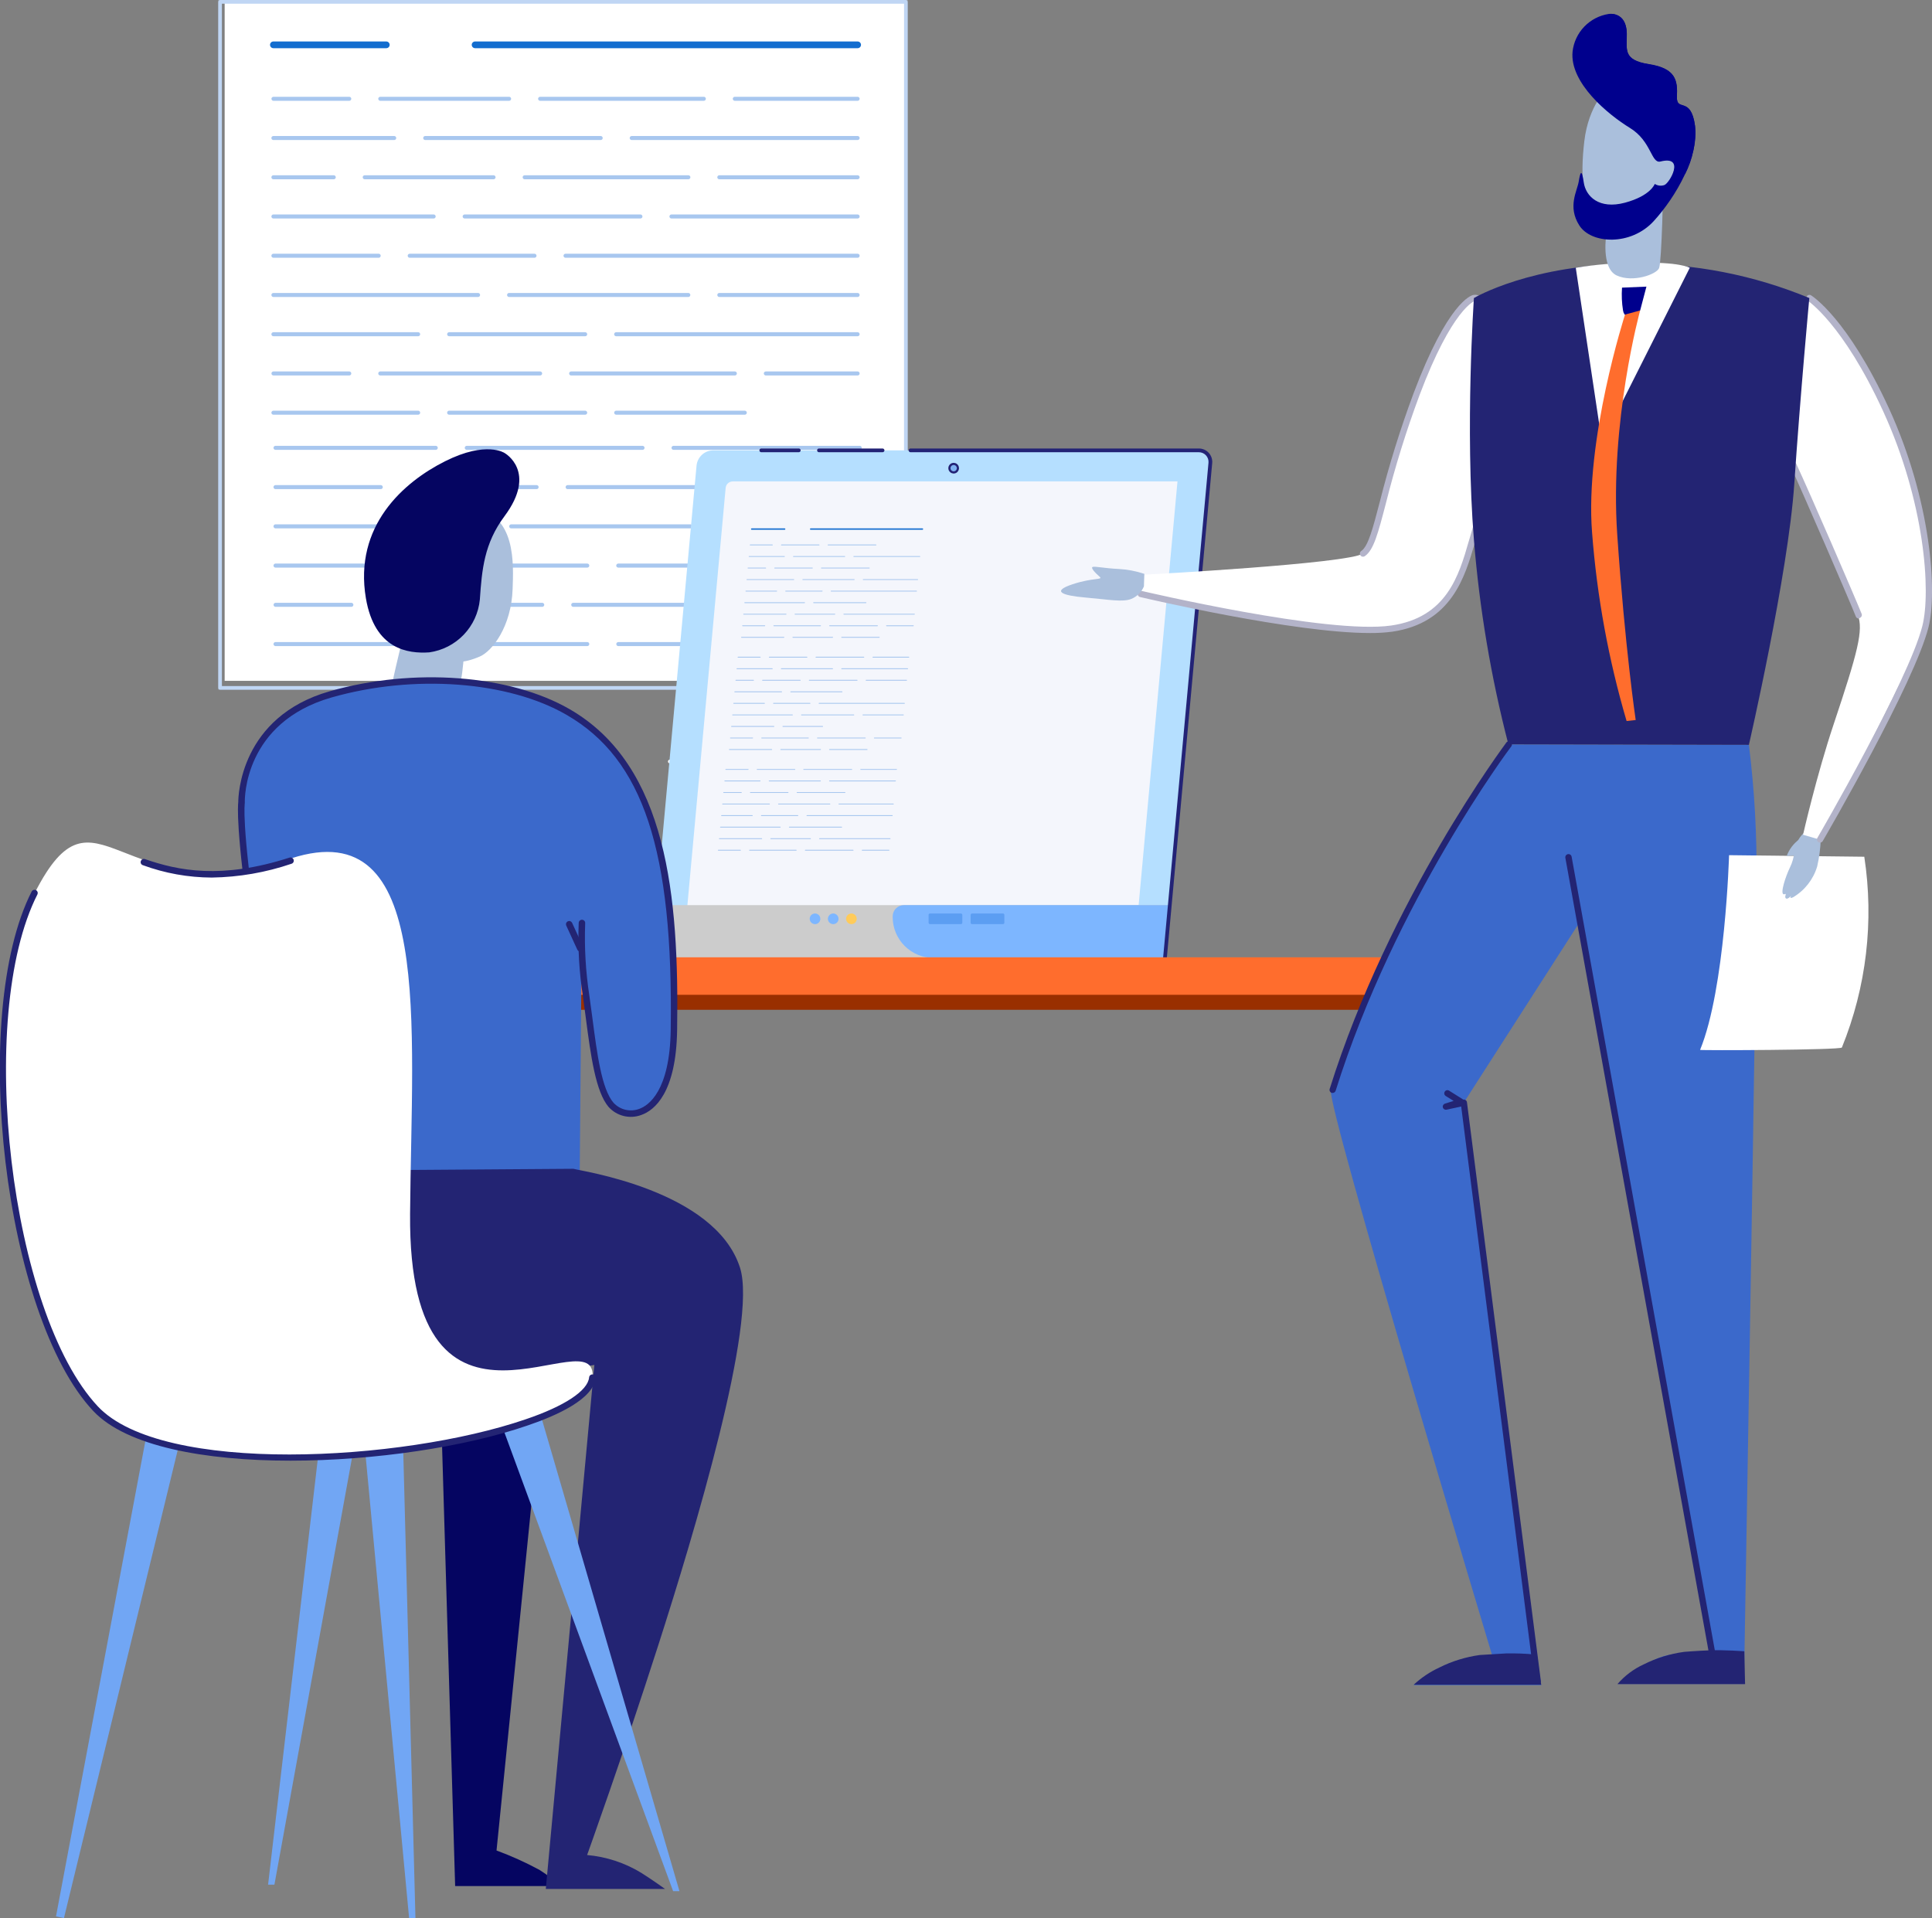 <svg xmlns="http://www.w3.org/2000/svg" width="559" height="555" viewBox="0 0 559 555" fill="none"><rect x="0" y="0" width="559" height="555" fill="#808080" stroke="none"/><rect x="65" width="197" height="197" fill="white"></rect><path d="M329.449 262.438C329.584 262.437 329.714 262.386 329.813 262.295C329.912 262.203 329.974 262.078 329.986 261.944L341.215 139.343C341.222 139.272 341.215 139.201 341.194 139.133C341.173 139.065 341.139 139.002 341.094 138.947C341.049 138.893 340.993 138.848 340.93 138.815C340.868 138.782 340.799 138.761 340.728 138.755C340.657 138.748 340.586 138.755 340.518 138.776C340.45 138.797 340.387 138.83 340.332 138.876C340.277 138.921 340.231 138.977 340.198 139.039C340.165 139.102 340.144 139.171 340.137 139.242L328.895 261.847C328.883 261.99 328.927 262.131 329.019 262.241C329.111 262.351 329.242 262.421 329.385 262.434L329.449 262.438Z" fill="#232376"></path><path d="M101.055 29.17H79.125C78.969 29.17 78.82 29.108 78.71 28.999C78.6 28.89 78.538 28.741 78.538 28.586C78.538 28.431 78.6 28.283 78.71 28.173C78.82 28.064 78.969 28.002 79.125 28.002H101.055C101.21 28.002 101.36 28.064 101.47 28.173C101.58 28.283 101.642 28.431 101.642 28.586C101.642 28.741 101.58 28.89 101.47 28.999C101.36 29.108 101.21 29.17 101.055 29.17Z" fill="#A8C7EF"></path><path d="M96.567 51.877H79.109C78.954 51.877 78.804 51.816 78.694 51.706C78.584 51.597 78.522 51.449 78.522 51.294C78.522 51.139 78.584 50.99 78.694 50.881C78.804 50.772 78.954 50.71 79.109 50.71H96.567C96.723 50.71 96.872 50.772 96.982 50.881C97.092 50.99 97.154 51.139 97.154 51.294C97.154 51.449 97.092 51.597 96.982 51.706C96.872 51.816 96.723 51.877 96.567 51.877Z" fill="#A8C7EF"></path><path d="M101.055 108.644H79.125C78.969 108.644 78.82 108.583 78.71 108.473C78.6 108.364 78.538 108.215 78.538 108.06C78.538 107.905 78.6 107.757 78.71 107.648C78.82 107.538 78.969 107.477 79.125 107.477H101.055C101.21 107.477 101.36 107.538 101.47 107.648C101.58 107.757 101.642 107.905 101.642 108.06C101.642 108.215 101.58 108.364 101.47 108.473C101.36 108.583 101.21 108.644 101.055 108.644Z" fill="#A8C7EF"></path><path d="M101.663 175.59H79.733C79.578 175.59 79.428 175.529 79.318 175.419C79.208 175.31 79.146 175.161 79.146 175.007C79.146 174.852 79.208 174.703 79.318 174.594C79.428 174.484 79.578 174.423 79.733 174.423H101.663C101.819 174.423 101.968 174.484 102.078 174.594C102.189 174.703 102.25 174.852 102.25 175.007C102.25 175.161 102.189 175.31 102.078 175.419C101.968 175.529 101.819 175.59 101.663 175.59Z" fill="#A8C7EF"></path><path d="M262.065 198.506L262.065 199.006H261.565H64.211H63.711V198.506V1.078V0.578H64.211H261.576H262.076L262.076 1.078L262.065 198.506ZM63.671 199.087H262.105C262.116 199.087 262.126 199.083 262.134 199.075C262.142 199.068 262.146 199.057 262.146 199.046V0.541C262.146 0.53 262.142 0.519 262.134 0.512C262.126 0.504 262.116 0.5 262.105 0.5H63.671C63.66 0.5 63.65 0.504 63.642 0.512C63.635 0.519 63.63 0.53 63.63 0.541L63.63 199.047C63.63 199.047 63.63 199.047 63.63 199.048C63.631 199.058 63.635 199.068 63.642 199.075C63.65 199.083 63.66 199.087 63.671 199.087Z" fill="white" stroke="#C0D6F4"></path><path d="M111.761 13.946H79.109C78.85 13.946 78.601 13.843 78.417 13.661C78.234 13.478 78.13 13.231 78.13 12.973C78.13 12.715 78.234 12.467 78.417 12.285C78.601 12.102 78.85 12 79.109 12H111.761C112.021 12 112.27 12.102 112.453 12.285C112.637 12.467 112.74 12.715 112.74 12.973C112.74 13.231 112.637 13.478 112.453 13.661C112.27 13.843 112.021 13.946 111.761 13.946Z" fill="#136DCF"></path><path d="M248.14 13.946H137.47C137.21 13.946 136.961 13.843 136.777 13.661C136.594 13.478 136.491 13.231 136.491 12.973C136.491 12.715 136.594 12.467 136.777 12.285C136.961 12.102 137.21 12 137.47 12H248.14C248.399 12 248.648 12.102 248.832 12.285C249.016 12.467 249.119 12.715 249.119 12.973C249.119 13.231 249.016 13.478 248.832 13.661C248.648 13.843 248.399 13.946 248.14 13.946Z" fill="#136DCF"></path><path d="M248.14 29.17H212.61C212.454 29.17 212.305 29.108 212.194 28.999C212.084 28.89 212.022 28.741 212.022 28.586C212.022 28.431 212.084 28.283 212.194 28.173C212.305 28.064 212.454 28.002 212.61 28.002H248.14C248.296 28.002 248.445 28.064 248.555 28.173C248.665 28.283 248.727 28.431 248.727 28.586C248.727 28.741 248.665 28.89 248.555 28.999C248.445 29.108 248.296 29.17 248.14 29.17Z" fill="#A8C7EF"></path><path d="M203.642 29.17H156.278C156.123 29.17 155.973 29.108 155.863 28.999C155.753 28.89 155.691 28.741 155.691 28.586C155.691 28.431 155.753 28.283 155.863 28.173C155.973 28.064 156.123 28.002 156.278 28.002H203.642C203.798 28.002 203.948 28.064 204.058 28.173C204.168 28.283 204.23 28.431 204.23 28.586C204.23 28.741 204.168 28.89 204.058 28.999C203.948 29.108 203.798 29.17 203.642 29.17Z" fill="#A8C7EF"></path><path d="M147.303 29.17H110.03C109.874 29.17 109.725 29.108 109.615 28.999C109.505 28.89 109.443 28.741 109.443 28.586C109.443 28.431 109.505 28.283 109.615 28.173C109.725 28.064 109.874 28.002 110.03 28.002H147.303C147.459 28.002 147.608 28.064 147.718 28.173C147.828 28.283 147.89 28.431 147.89 28.586C147.89 28.741 147.828 28.89 147.718 28.999C147.608 29.108 147.459 29.17 147.303 29.17Z" fill="#A8C7EF"></path><path d="M248.14 40.522H182.778C182.622 40.522 182.473 40.46 182.362 40.35C182.252 40.241 182.19 40.093 182.19 39.938C182.19 39.783 182.252 39.634 182.362 39.525C182.473 39.416 182.622 39.354 182.778 39.354H248.14C248.296 39.354 248.445 39.416 248.555 39.525C248.665 39.634 248.727 39.783 248.727 39.938C248.727 40.093 248.665 40.241 248.555 40.35C248.445 40.46 248.296 40.522 248.14 40.522Z" fill="#A8C7EF"></path><path d="M173.798 40.522H123.031C122.875 40.522 122.726 40.46 122.616 40.35C122.506 40.241 122.444 40.093 122.444 39.938C122.444 39.783 122.506 39.634 122.616 39.525C122.726 39.416 122.875 39.354 123.031 39.354H173.798C173.954 39.354 174.103 39.416 174.214 39.525C174.324 39.634 174.386 39.783 174.386 39.938C174.386 40.093 174.324 40.241 174.214 40.35C174.103 40.46 173.954 40.522 173.798 40.522Z" fill="#A8C7EF"></path><path d="M114.056 40.522H79.109C78.954 40.522 78.804 40.46 78.694 40.35C78.584 40.241 78.522 40.093 78.522 39.938C78.522 39.783 78.584 39.634 78.694 39.525C78.804 39.416 78.954 39.354 79.109 39.354H114.056C114.212 39.354 114.361 39.416 114.471 39.525C114.581 39.634 114.643 39.783 114.643 39.938C114.643 40.093 114.581 40.241 114.471 40.35C114.361 40.46 114.212 40.522 114.056 40.522Z" fill="#A8C7EF"></path><path d="M248.14 51.877H208.13C207.974 51.877 207.825 51.816 207.714 51.706C207.604 51.597 207.542 51.449 207.542 51.294C207.542 51.139 207.604 50.99 207.714 50.881C207.825 50.772 207.974 50.71 208.13 50.71H248.14C248.295 50.71 248.445 50.772 248.555 50.881C248.665 50.99 248.727 51.139 248.727 51.294C248.727 51.449 248.665 51.597 248.555 51.706C248.445 51.816 248.295 51.877 248.14 51.877Z" fill="#A8C7EF"></path><path d="M199.154 51.877H151.806C151.65 51.877 151.501 51.816 151.391 51.706C151.281 51.597 151.219 51.449 151.219 51.294C151.219 51.139 151.281 50.99 151.391 50.881C151.501 50.772 151.65 50.71 151.806 50.71H199.17C199.326 50.71 199.475 50.772 199.586 50.881C199.696 50.99 199.758 51.139 199.758 51.294C199.758 51.449 199.696 51.597 199.586 51.706C199.475 51.816 199.326 51.877 199.17 51.877H199.154Z" fill="#A8C7EF"></path><path d="M142.799 51.877H105.531C105.375 51.877 105.226 51.816 105.115 51.706C105.005 51.597 104.943 51.449 104.943 51.294C104.943 51.139 105.005 50.99 105.115 50.881C105.226 50.772 105.375 50.71 105.531 50.71H142.799C142.955 50.71 143.105 50.772 143.215 50.881C143.325 50.99 143.387 51.139 143.387 51.294C143.387 51.449 143.325 51.597 143.215 51.706C143.105 51.816 142.955 51.877 142.799 51.877Z" fill="#A8C7EF"></path><path d="M248.14 63.221H194.275C194.119 63.221 193.97 63.16 193.86 63.05C193.749 62.941 193.688 62.792 193.688 62.638C193.688 62.483 193.749 62.334 193.86 62.225C193.97 62.115 194.119 62.054 194.275 62.054H248.14C248.295 62.054 248.445 62.115 248.555 62.225C248.665 62.334 248.727 62.483 248.727 62.638C248.727 62.792 248.665 62.941 248.555 63.05C248.445 63.16 248.295 63.221 248.14 63.221Z" fill="#A8C7EF"></path><path d="M248.748 130.167H194.883C194.728 130.167 194.578 130.106 194.468 129.997C194.358 129.887 194.296 129.739 194.296 129.584C194.296 129.429 194.358 129.28 194.468 129.171C194.578 129.061 194.728 129 194.883 129H248.748C248.904 129 249.053 129.061 249.163 129.171C249.273 129.28 249.335 129.429 249.335 129.584C249.335 129.739 249.273 129.887 249.163 129.997C249.053 130.106 248.904 130.167 248.748 130.167Z" fill="#A8C7EF"></path><path d="M185.299 63.221H134.446C134.29 63.221 134.141 63.16 134.031 63.05C133.921 62.941 133.859 62.792 133.859 62.638C133.859 62.483 133.921 62.334 134.031 62.225C134.141 62.115 134.29 62.054 134.446 62.054H185.299C185.455 62.054 185.605 62.115 185.715 62.225C185.825 62.334 185.887 62.483 185.887 62.638C185.887 62.792 185.825 62.941 185.715 63.05C185.605 63.16 185.455 63.221 185.299 63.221Z" fill="#A8C7EF"></path><path d="M185.908 130.167H135.055C134.899 130.167 134.749 130.106 134.639 129.997C134.529 129.887 134.467 129.739 134.467 129.584C134.467 129.429 134.529 129.28 134.639 129.171C134.749 129.061 134.899 129 135.055 129H185.908C186.064 129 186.213 129.061 186.323 129.171C186.433 129.28 186.495 129.429 186.495 129.584C186.495 129.739 186.433 129.887 186.323 129.997C186.213 130.106 186.064 130.167 185.908 130.167Z" fill="#A8C7EF"></path><path d="M125.471 63.221H79.109C78.954 63.221 78.804 63.16 78.694 63.05C78.584 62.941 78.522 62.792 78.522 62.638C78.522 62.483 78.584 62.334 78.694 62.225C78.804 62.115 78.954 62.054 79.109 62.054H125.471C125.627 62.054 125.776 62.115 125.886 62.225C125.996 62.334 126.058 62.483 126.058 62.638C126.058 62.792 125.996 62.941 125.886 63.05C125.776 63.16 125.627 63.221 125.471 63.221Z" fill="#A8C7EF"></path><path d="M126.079 130.167H79.718C79.562 130.167 79.413 130.106 79.302 129.997C79.192 129.887 79.13 129.739 79.13 129.584C79.13 129.429 79.192 129.28 79.302 129.171C79.413 129.061 79.562 129 79.718 129H126.079C126.235 129 126.385 129.061 126.495 129.171C126.605 129.28 126.667 129.429 126.667 129.584C126.667 129.739 126.605 129.887 126.495 129.997C126.385 130.106 126.235 130.167 126.079 130.167Z" fill="#A8C7EF"></path><path d="M248.14 74.585H163.628C163.473 74.585 163.323 74.523 163.213 74.414C163.103 74.305 163.041 74.156 163.041 74.001C163.041 73.846 163.103 73.698 163.213 73.588C163.323 73.479 163.473 73.418 163.628 73.418H248.14C248.295 73.418 248.445 73.479 248.555 73.588C248.665 73.698 248.727 73.846 248.727 74.001C248.727 74.156 248.665 74.305 248.555 74.414C248.445 74.523 248.295 74.585 248.14 74.585Z" fill="#A8C7EF"></path><path d="M248.748 141.531H164.237C164.081 141.531 163.932 141.47 163.822 141.36C163.711 141.251 163.649 141.102 163.649 140.948C163.649 140.793 163.711 140.644 163.822 140.535C163.932 140.425 164.081 140.364 164.237 140.364H248.748C248.904 140.364 249.053 140.425 249.163 140.535C249.274 140.644 249.335 140.793 249.335 140.948C249.335 141.102 249.274 141.251 249.163 141.36C249.053 141.47 248.904 141.531 248.748 141.531Z" fill="#A8C7EF"></path><path d="M154.649 74.585H118.543C118.388 74.585 118.238 74.523 118.128 74.414C118.018 74.305 117.956 74.156 117.956 74.001C117.956 73.846 118.018 73.698 118.128 73.588C118.238 73.479 118.388 73.418 118.543 73.418H154.649C154.805 73.418 154.954 73.479 155.064 73.588C155.174 73.698 155.236 73.846 155.236 74.001C155.236 74.156 155.174 74.305 155.064 74.414C154.954 74.523 154.805 74.585 154.649 74.585Z" fill="#A8C7EF"></path><path d="M155.257 141.531H119.152C118.996 141.531 118.847 141.47 118.736 141.36C118.626 141.251 118.564 141.102 118.564 140.948C118.564 140.793 118.626 140.644 118.736 140.535C118.847 140.425 118.996 140.364 119.152 140.364H155.257C155.413 140.364 155.563 140.425 155.673 140.535C155.783 140.644 155.845 140.793 155.845 140.948C155.845 141.102 155.783 141.251 155.673 141.36C155.563 141.47 155.413 141.531 155.257 141.531Z" fill="#A8C7EF"></path><path d="M109.564 74.585H79.109C78.954 74.585 78.804 74.523 78.694 74.414C78.584 74.305 78.522 74.156 78.522 74.001C78.522 73.846 78.584 73.698 78.694 73.588C78.804 73.479 78.954 73.418 79.109 73.418H109.564C109.72 73.418 109.869 73.479 109.979 73.588C110.09 73.698 110.152 73.846 110.152 74.001C110.152 74.156 110.09 74.305 109.979 74.414C109.869 74.523 109.72 74.585 109.564 74.585Z" fill="#A8C7EF"></path><path d="M110.173 141.531H79.718C79.562 141.531 79.413 141.47 79.302 141.36C79.192 141.251 79.13 141.102 79.13 140.948C79.13 140.793 79.192 140.644 79.302 140.535C79.413 140.425 79.562 140.364 79.718 140.364H110.173C110.328 140.364 110.478 140.425 110.588 140.535C110.698 140.644 110.76 140.793 110.76 140.948C110.76 141.102 110.698 141.251 110.588 141.36C110.478 141.47 110.328 141.531 110.173 141.531Z" fill="#A8C7EF"></path><path d="M248.14 85.936H208.13C207.974 85.936 207.825 85.875 207.714 85.766C207.604 85.656 207.542 85.508 207.542 85.353C207.542 85.198 207.604 85.049 207.714 84.94C207.825 84.831 207.974 84.769 208.13 84.769H248.14C248.295 84.769 248.445 84.831 248.555 84.94C248.665 85.049 248.727 85.198 248.727 85.353C248.727 85.508 248.665 85.656 248.555 85.766C248.445 85.875 248.295 85.936 248.14 85.936Z" fill="#A8C7EF"></path><path d="M248.748 152.883H208.738C208.582 152.883 208.433 152.821 208.323 152.712C208.213 152.602 208.151 152.454 208.151 152.299C208.151 152.144 208.213 151.996 208.323 151.886C208.433 151.777 208.582 151.715 208.738 151.715H248.748C248.904 151.715 249.053 151.777 249.163 151.886C249.273 151.996 249.335 152.144 249.335 152.299C249.335 152.454 249.273 152.602 249.163 152.712C249.053 152.821 248.904 152.883 248.748 152.883Z" fill="#A8C7EF"></path><path d="M199.154 85.936H147.299C147.143 85.936 146.994 85.875 146.883 85.766C146.773 85.656 146.711 85.508 146.711 85.353C146.711 85.198 146.773 85.049 146.883 84.94C146.994 84.831 147.143 84.769 147.299 84.769H199.154C199.31 84.769 199.46 84.831 199.57 84.94C199.68 85.049 199.742 85.198 199.742 85.353C199.742 85.508 199.68 85.656 199.57 85.766C199.46 85.875 199.31 85.936 199.154 85.936Z" fill="#A8C7EF"></path><path d="M199.763 152.883H147.907C147.751 152.883 147.602 152.821 147.492 152.712C147.382 152.602 147.32 152.454 147.32 152.299C147.32 152.144 147.382 151.996 147.492 151.886C147.602 151.777 147.751 151.715 147.907 151.715H199.763C199.919 151.715 200.068 151.777 200.178 151.886C200.288 151.996 200.35 152.144 200.35 152.299C200.35 152.454 200.288 152.602 200.178 152.712C200.068 152.821 199.919 152.883 199.763 152.883Z" fill="#A8C7EF"></path><path d="M138.323 85.936H79.109C78.954 85.936 78.804 85.875 78.694 85.766C78.584 85.656 78.522 85.508 78.522 85.353C78.522 85.198 78.584 85.049 78.694 84.94C78.804 84.831 78.954 84.769 79.109 84.769H138.323C138.479 84.769 138.628 84.831 138.739 84.94C138.849 85.049 138.911 85.198 138.911 85.353C138.911 85.508 138.849 85.656 138.739 85.766C138.628 85.875 138.479 85.936 138.323 85.936Z" fill="#A8C7EF"></path><path d="M138.932 152.883H79.718C79.562 152.883 79.413 152.821 79.302 152.712C79.192 152.602 79.13 152.454 79.13 152.299C79.13 152.144 79.192 151.996 79.302 151.886C79.413 151.777 79.562 151.715 79.718 151.715H138.932C139.087 151.715 139.237 151.777 139.347 151.886C139.457 151.996 139.519 152.144 139.519 152.299C139.519 152.454 139.457 152.602 139.347 152.712C139.237 152.821 139.087 152.883 138.932 152.883Z" fill="#A8C7EF"></path><path d="M248.14 97.293H178.278C178.123 97.293 177.973 97.231 177.863 97.121C177.753 97.012 177.691 96.864 177.691 96.709C177.691 96.554 177.753 96.405 177.863 96.296C177.973 96.186 178.123 96.125 178.278 96.125H248.14C248.296 96.125 248.445 96.186 248.555 96.296C248.665 96.405 248.727 96.554 248.727 96.709C248.727 96.864 248.665 97.012 248.555 97.121C248.445 97.231 248.296 97.293 248.14 97.293Z" fill="#A8C7EF"></path><path d="M248.748 164.239H178.887C178.731 164.239 178.581 164.177 178.471 164.068C178.361 163.958 178.299 163.81 178.299 163.655C178.299 163.5 178.361 163.352 178.471 163.242C178.581 163.133 178.731 163.071 178.887 163.071H248.748C248.904 163.071 249.053 163.133 249.163 163.242C249.274 163.352 249.336 163.5 249.336 163.655C249.336 163.81 249.274 163.958 249.163 164.068C249.053 164.177 248.904 164.239 248.748 164.239Z" fill="#A8C7EF"></path><path d="M169.31 97.293H129.958C129.803 97.293 129.653 97.231 129.543 97.121C129.433 97.012 129.371 96.864 129.371 96.709C129.371 96.554 129.433 96.405 129.543 96.296C129.653 96.186 129.803 96.125 129.958 96.125H169.31C169.466 96.125 169.616 96.186 169.726 96.296C169.836 96.405 169.898 96.554 169.898 96.709C169.898 96.864 169.836 97.012 169.726 97.121C169.616 97.231 169.466 97.293 169.31 97.293Z" fill="#A8C7EF"></path><path d="M169.919 164.239H130.567C130.411 164.239 130.262 164.177 130.152 164.068C130.041 163.958 129.979 163.81 129.979 163.655C129.979 163.5 130.041 163.352 130.152 163.242C130.262 163.133 130.411 163.071 130.567 163.071H169.919C170.075 163.071 170.224 163.133 170.334 163.242C170.444 163.352 170.506 163.5 170.506 163.655C170.506 163.81 170.444 163.958 170.334 164.068C170.224 164.177 170.075 164.239 169.919 164.239Z" fill="#A8C7EF"></path><path d="M120.983 97.293H79.109C78.954 97.293 78.804 97.231 78.694 97.121C78.584 97.012 78.522 96.864 78.522 96.709C78.522 96.554 78.584 96.405 78.694 96.296C78.804 96.186 78.954 96.125 79.109 96.125H120.983C121.139 96.125 121.288 96.186 121.399 96.296C121.509 96.405 121.571 96.554 121.571 96.709C121.571 96.864 121.509 97.012 121.399 97.121C121.288 97.231 121.139 97.293 120.983 97.293Z" fill="#A8C7EF"></path><path d="M121.592 164.239H79.718C79.562 164.239 79.413 164.177 79.302 164.068C79.192 163.958 79.13 163.81 79.13 163.655C79.13 163.5 79.192 163.352 79.302 163.242C79.413 163.133 79.562 163.071 79.718 163.071H121.592C121.747 163.071 121.897 163.133 122.007 163.242C122.117 163.352 122.179 163.5 122.179 163.655C122.179 163.81 122.117 163.958 122.007 164.068C121.897 164.177 121.747 164.239 121.592 164.239Z" fill="#A8C7EF"></path><path d="M248.139 108.644H221.585C221.429 108.644 221.28 108.583 221.17 108.473C221.059 108.364 220.998 108.215 220.998 108.06C220.998 107.905 221.059 107.757 221.17 107.648C221.28 107.538 221.429 107.477 221.585 107.477H248.139C248.295 107.477 248.445 107.538 248.555 107.648C248.665 107.757 248.727 107.905 248.727 108.06C248.727 108.215 248.665 108.364 248.555 108.473C248.445 108.583 248.295 108.644 248.139 108.644Z" fill="#A8C7EF"></path><path d="M248.748 175.59H222.193C222.038 175.59 221.888 175.529 221.778 175.419C221.668 175.31 221.606 175.161 221.606 175.007C221.606 174.852 221.668 174.703 221.778 174.594C221.888 174.484 222.038 174.423 222.193 174.423H248.748C248.904 174.423 249.053 174.484 249.163 174.594C249.273 174.703 249.335 174.852 249.335 175.007C249.335 175.161 249.273 175.31 249.163 175.419C249.053 175.529 248.904 175.59 248.748 175.59Z" fill="#A8C7EF"></path><path d="M212.617 108.644H165.253C165.098 108.644 164.948 108.583 164.838 108.473C164.728 108.364 164.666 108.215 164.666 108.06C164.666 107.905 164.728 107.757 164.838 107.648C164.948 107.538 165.098 107.477 165.253 107.477H212.617C212.773 107.477 212.923 107.538 213.033 107.648C213.143 107.757 213.205 107.905 213.205 108.06C213.205 108.215 213.143 108.364 213.033 108.473C212.923 108.583 212.773 108.644 212.617 108.644Z" fill="#A8C7EF"></path><path d="M213.226 175.59H165.862C165.706 175.59 165.557 175.529 165.446 175.419C165.336 175.31 165.274 175.161 165.274 175.007C165.274 174.852 165.336 174.703 165.446 174.594C165.557 174.484 165.706 174.423 165.862 174.423H213.226C213.382 174.423 213.531 174.484 213.641 174.594C213.751 174.703 213.813 174.852 213.813 175.007C213.813 175.161 213.751 175.31 213.641 175.419C213.531 175.529 213.382 175.59 213.226 175.59Z" fill="#A8C7EF"></path><path d="M156.278 108.644H110.03C109.874 108.644 109.725 108.583 109.615 108.473C109.505 108.364 109.443 108.215 109.443 108.06C109.443 107.905 109.505 107.757 109.615 107.648C109.725 107.538 109.874 107.477 110.03 107.477H156.278C156.434 107.477 156.583 107.538 156.694 107.648C156.804 107.757 156.866 107.905 156.866 108.06C156.866 108.215 156.804 108.364 156.694 108.473C156.583 108.583 156.434 108.644 156.278 108.644Z" fill="#A8C7EF"></path><path d="M156.887 175.59H110.639C110.483 175.59 110.334 175.529 110.223 175.419C110.113 175.31 110.051 175.161 110.051 175.007C110.051 174.852 110.113 174.703 110.223 174.594C110.334 174.484 110.483 174.423 110.639 174.423H156.887C157.042 174.423 157.192 174.484 157.302 174.594C157.412 174.703 157.474 174.852 157.474 175.007C157.474 175.161 157.412 175.31 157.302 175.419C157.192 175.529 157.042 175.59 156.887 175.59Z" fill="#A8C7EF"></path><path d="M215.496 120H178.294C178.138 120 177.989 119.938 177.879 119.829C177.768 119.72 177.707 119.571 177.707 119.416C177.707 119.261 177.768 119.113 177.879 119.003C177.989 118.894 178.138 118.833 178.294 118.833H215.496C215.652 118.833 215.801 118.894 215.911 119.003C216.022 119.113 216.083 119.261 216.083 119.416C216.083 119.571 216.022 119.72 215.911 119.829C215.801 119.938 215.652 120 215.496 120Z" fill="#A8C7EF"></path><path d="M216.104 186.946H178.902C178.747 186.946 178.597 186.885 178.487 186.775C178.377 186.666 178.315 186.517 178.315 186.363C178.315 186.208 178.377 186.059 178.487 185.95C178.597 185.84 178.747 185.779 178.902 185.779H216.104C216.26 185.779 216.41 185.84 216.52 185.95C216.63 186.059 216.692 186.208 216.692 186.363C216.692 186.517 216.63 186.666 216.52 186.775C216.41 186.885 216.26 186.946 216.104 186.946Z" fill="#A8C7EF"></path><path d="M169.31 120H129.958C129.803 120 129.653 119.938 129.543 119.829C129.433 119.72 129.371 119.571 129.371 119.416C129.371 119.261 129.433 119.113 129.543 119.003C129.653 118.894 129.803 118.833 129.958 118.833H169.31C169.466 118.833 169.616 118.894 169.726 119.003C169.836 119.113 169.898 119.261 169.898 119.416C169.898 119.571 169.836 119.72 169.726 119.829C169.616 119.938 169.466 120 169.31 120Z" fill="#A8C7EF"></path><path d="M169.919 186.946H130.567C130.411 186.946 130.262 186.885 130.152 186.775C130.041 186.666 129.979 186.517 129.979 186.363C129.979 186.208 130.041 186.059 130.152 185.95C130.262 185.84 130.411 185.779 130.567 185.779H169.919C170.075 185.779 170.224 185.84 170.334 185.95C170.444 186.059 170.506 186.208 170.506 186.363C170.506 186.517 170.444 186.666 170.334 186.775C170.224 186.885 170.075 186.946 169.919 186.946Z" fill="#A8C7EF"></path><path d="M120.983 120H79.109C78.954 120 78.804 119.938 78.694 119.829C78.584 119.72 78.522 119.571 78.522 119.416C78.522 119.261 78.584 119.113 78.694 119.003C78.804 118.894 78.954 118.833 79.109 118.833H120.983C121.139 118.833 121.288 118.894 121.399 119.003C121.509 119.113 121.571 119.261 121.571 119.416C121.571 119.571 121.509 119.72 121.399 119.829C121.288 119.938 121.139 120 120.983 120Z" fill="#A8C7EF"></path><path d="M121.592 186.946H79.718C79.562 186.946 79.413 186.885 79.302 186.775C79.192 186.666 79.13 186.517 79.13 186.363C79.13 186.208 79.192 186.059 79.302 185.95C79.413 185.84 79.562 185.779 79.718 185.779H121.592C121.747 185.779 121.897 185.84 122.007 185.95C122.117 186.059 122.179 186.208 122.179 186.363C122.179 186.517 122.117 186.666 122.007 186.775C121.897 186.885 121.747 186.946 121.592 186.946Z" fill="#A8C7EF"></path><path d="M193.801 220.885H248.934C249.077 220.885 249.215 220.828 249.316 220.726C249.418 220.625 249.475 220.487 249.475 220.344V177.381C249.475 177.238 249.418 177.1 249.316 176.999C249.215 176.897 249.077 176.84 248.934 176.84C248.791 176.84 248.653 176.897 248.552 176.999C248.451 177.1 248.394 177.238 248.394 177.381V219.803H193.805C193.662 219.803 193.524 219.86 193.423 219.962C193.321 220.063 193.264 220.2 193.264 220.344C193.264 220.487 193.321 220.625 193.423 220.726C193.524 220.828 193.662 220.885 193.805 220.885H193.801Z" fill="white"></path><path d="M188.472 277.164L201.534 134.754C201.645 133.54 202.206 132.411 203.106 131.589C204.006 130.767 205.181 130.312 206.399 130.313H346.879C347.343 130.312 347.801 130.408 348.225 130.595C348.649 130.782 349.03 131.055 349.342 131.398C349.654 131.74 349.892 132.144 350.039 132.583C350.187 133.023 350.241 133.488 350.198 133.95L337.064 277.164H188.472Z" fill="#B5DFFF"></path><path d="M198.313 268.184L209.959 141.177C210.006 140.662 210.244 140.183 210.626 139.835C211.008 139.486 211.507 139.292 212.024 139.292H340.692L328.873 268.184H198.313Z" fill="#F4F6FC"></path><path d="M337.064 277.164H131.494C128.362 277.164 125.359 275.919 123.144 273.704C120.93 271.489 119.686 268.484 119.686 265.351V265.145C119.686 264.285 120.027 263.46 120.636 262.851C121.244 262.243 122.069 261.901 122.929 261.901H337.896L337.064 277.164Z" fill="#CCCCCC"></path><path d="M337.063 277.164H270.093C266.961 277.164 263.958 275.919 261.743 273.704C259.529 271.489 258.285 268.484 258.285 265.351V265.145C258.285 264.285 258.626 263.46 259.235 262.851C259.843 262.243 260.668 261.901 261.528 261.901H338.461L337.063 277.164Z" fill="#7DB6FF"></path><path d="M337.063 277.704C337.198 277.704 337.328 277.654 337.428 277.563C337.528 277.473 337.591 277.348 337.604 277.214L350.735 134C350.785 133.464 350.722 132.923 350.551 132.412C350.379 131.901 350.103 131.432 349.741 131.034C349.378 130.636 348.936 130.318 348.443 130.101C347.95 129.883 347.418 129.771 346.879 129.771H263.441C263.298 129.771 263.161 129.828 263.059 129.93C262.958 130.031 262.901 130.169 262.901 130.312C262.901 130.456 262.958 130.593 263.059 130.695C263.161 130.796 263.298 130.853 263.441 130.853H346.879C347.268 130.853 347.652 130.934 348.007 131.091C348.363 131.247 348.681 131.477 348.943 131.764C349.205 132.051 349.404 132.389 349.528 132.757C349.651 133.126 349.697 133.516 349.661 133.903L336.53 277.117C336.524 277.188 336.531 277.259 336.552 277.327C336.574 277.395 336.608 277.458 336.653 277.512C336.699 277.567 336.755 277.612 336.818 277.645C336.881 277.678 336.949 277.698 337.02 277.704H337.063Z" fill="#232376"></path><path d="M236.956 130.853H255.362C255.506 130.853 255.643 130.796 255.745 130.695C255.846 130.593 255.903 130.456 255.903 130.312C255.903 130.169 255.846 130.031 255.745 129.93C255.643 129.828 255.506 129.771 255.362 129.771H236.956C236.813 129.771 236.675 129.828 236.574 129.93C236.472 130.031 236.415 130.169 236.415 130.312C236.415 130.456 236.472 130.593 236.574 130.695C236.675 130.796 236.813 130.853 236.956 130.853Z" fill="#232376"></path><path d="M220.261 130.853H231.119C231.262 130.853 231.4 130.796 231.501 130.695C231.602 130.593 231.659 130.456 231.659 130.312C231.659 130.169 231.602 130.031 231.501 129.93C231.4 129.828 231.262 129.771 231.119 129.771H220.261C220.118 129.771 219.981 129.828 219.879 129.93C219.778 130.031 219.721 130.169 219.721 130.312C219.721 130.456 219.778 130.593 219.879 130.695C219.981 130.796 220.118 130.853 220.261 130.853Z" fill="#232376"></path><path d="M269.084 264.32H278.024C278.249 264.32 278.432 264.502 278.432 264.727V266.995C278.432 267.22 278.249 267.402 278.024 267.402H269.084C268.859 267.402 268.677 267.22 268.677 266.995V264.727C268.677 264.502 268.859 264.32 269.084 264.32Z" fill="#5C9EF2"></path><path d="M281.253 264.32H290.193C290.418 264.32 290.601 264.502 290.601 264.727V266.995C290.601 267.22 290.418 267.402 290.193 267.402H281.253C281.028 267.402 280.846 267.22 280.846 266.995V264.727C280.846 264.502 281.028 264.32 281.253 264.32Z" fill="#5C9EF2"></path><path d="M274.389 135.467C274.389 135.772 274.479 136.071 274.649 136.324C274.818 136.578 275.059 136.776 275.341 136.893C275.623 137.009 275.933 137.04 276.232 136.98C276.531 136.921 276.806 136.774 277.021 136.558C277.237 136.342 277.384 136.067 277.444 135.768C277.503 135.469 277.472 135.159 277.356 134.877C277.239 134.595 277.041 134.354 276.788 134.184C276.534 134.015 276.236 133.924 275.931 133.924C275.522 133.924 275.13 134.087 274.84 134.376C274.551 134.666 274.389 135.058 274.389 135.467Z" fill="#232376"></path><path d="M275.012 135.468C275.012 135.649 275.066 135.827 275.167 135.978C275.268 136.129 275.412 136.247 275.58 136.317C275.747 136.386 275.932 136.405 276.11 136.369C276.289 136.334 276.452 136.246 276.581 136.118C276.709 135.989 276.797 135.825 276.832 135.647C276.868 135.469 276.85 135.284 276.78 135.116C276.711 134.948 276.593 134.804 276.442 134.703C276.291 134.602 276.113 134.548 275.931 134.548C275.687 134.548 275.454 134.645 275.281 134.818C275.109 134.99 275.012 135.224 275.012 135.468Z" fill="#7EB1F2"></path><path d="M237.36 265.863C237.361 265.557 237.271 265.259 237.101 265.004C236.932 264.75 236.691 264.552 236.409 264.435C236.127 264.317 235.817 264.286 235.518 264.346C235.218 264.405 234.943 264.552 234.727 264.768C234.511 264.984 234.364 265.26 234.305 265.559C234.245 265.859 234.276 266.169 234.393 266.451C234.511 266.733 234.709 266.974 234.963 267.144C235.217 267.313 235.516 267.403 235.821 267.402C236.229 267.402 236.621 267.24 236.909 266.951C237.198 266.663 237.36 266.271 237.36 265.863Z" fill="#7DB6FF"></path><path d="M242.621 265.863C242.621 265.557 242.531 265.259 242.362 265.004C242.193 264.75 241.952 264.552 241.67 264.435C241.388 264.317 241.078 264.286 240.778 264.346C240.479 264.405 240.204 264.552 239.988 264.768C239.772 264.984 239.625 265.26 239.566 265.559C239.506 265.859 239.537 266.169 239.654 266.451C239.771 266.733 239.97 266.974 240.224 267.144C240.478 267.313 240.777 267.403 241.082 267.402C241.49 267.402 241.881 267.24 242.17 266.951C242.459 266.663 242.621 266.271 242.621 265.863Z" fill="#7DB6FF"></path><path d="M247.885 265.863C247.886 265.557 247.796 265.259 247.627 265.004C247.458 264.75 247.217 264.552 246.935 264.435C246.653 264.317 246.342 264.286 246.043 264.346C245.743 264.405 245.468 264.552 245.252 264.768C245.037 264.984 244.89 265.26 244.83 265.559C244.771 265.859 244.802 266.169 244.919 266.451C245.036 266.733 245.234 266.974 245.488 267.144C245.743 267.313 246.041 267.403 246.347 267.402C246.755 267.402 247.146 267.24 247.435 266.951C247.723 266.663 247.885 266.271 247.885 265.863Z" fill="#FFCB5A"></path><path d="M217.49 153.293H227.032C227.087 153.293 227.139 153.272 227.178 153.233C227.216 153.195 227.238 153.142 227.238 153.088C227.238 153.033 227.216 152.981 227.178 152.943C227.139 152.904 227.087 152.882 227.032 152.882H217.49C217.436 152.882 217.384 152.904 217.345 152.943C217.307 152.981 217.285 153.033 217.285 153.088C217.285 153.142 217.307 153.195 217.345 153.233C217.384 153.272 217.436 153.293 217.49 153.293Z" fill="#136DCF"></path><path d="M234.553 153.293H266.897C266.952 153.293 267.004 153.272 267.042 153.233C267.081 153.195 267.103 153.142 267.103 153.088C267.103 153.033 267.081 152.981 267.042 152.943C267.004 152.904 266.952 152.882 266.897 152.882H234.553C234.498 152.882 234.446 152.904 234.407 152.943C234.369 152.981 234.347 153.033 234.347 153.088C234.347 153.142 234.369 153.195 234.407 153.233C234.446 153.272 234.498 153.293 234.553 153.293Z" fill="#136DCF"></path><path d="M239.598 157.803H253.439C253.471 157.803 253.502 157.79 253.525 157.767C253.548 157.744 253.561 157.713 253.561 157.68C253.561 157.648 253.548 157.616 253.525 157.592C253.502 157.569 253.471 157.555 253.439 157.554H239.598C239.565 157.555 239.534 157.569 239.511 157.592C239.488 157.616 239.475 157.648 239.475 157.68C239.475 157.713 239.488 157.744 239.511 157.767C239.534 157.79 239.565 157.803 239.598 157.803Z" fill="#A8C7EF"></path><path d="M226.095 157.803H236.985C237.017 157.803 237.049 157.79 237.072 157.767C237.095 157.744 237.107 157.713 237.107 157.68C237.107 157.648 237.095 157.616 237.072 157.592C237.049 157.569 237.018 157.555 236.985 157.554H226.095C226.062 157.554 226.03 157.567 226.006 157.591C225.982 157.615 225.969 157.647 225.969 157.68C225.97 157.713 225.984 157.744 226.007 157.767C226.031 157.79 226.062 157.803 226.095 157.803Z" fill="#A8C7EF"></path><path d="M217.058 157.803H223.472C223.504 157.803 223.535 157.79 223.558 157.767C223.581 157.744 223.594 157.713 223.594 157.68C223.594 157.648 223.581 157.616 223.559 157.592C223.536 157.569 223.505 157.555 223.472 157.554H217.058C217.025 157.555 216.994 157.569 216.971 157.592C216.948 157.616 216.935 157.648 216.935 157.68C216.935 157.713 216.948 157.744 216.971 157.767C216.994 157.79 217.025 157.803 217.058 157.803Z" fill="#A8C7EF"></path><path d="M247.039 161.145H266.137C266.17 161.144 266.201 161.13 266.224 161.107C266.246 161.083 266.259 161.051 266.259 161.019C266.259 160.986 266.246 160.955 266.223 160.932C266.2 160.909 266.169 160.896 266.137 160.896H247.039C247.006 160.896 246.975 160.909 246.952 160.932C246.929 160.955 246.916 160.986 246.916 161.019C246.916 161.051 246.929 161.083 246.952 161.107C246.975 161.13 247.006 161.144 247.039 161.145Z" fill="#A8C7EF"></path><path d="M229.58 161.145H244.415C244.448 161.144 244.479 161.13 244.502 161.107C244.525 161.083 244.538 161.051 244.538 161.019C244.538 160.986 244.525 160.955 244.502 160.932C244.479 160.909 244.448 160.896 244.415 160.896H229.58C229.547 160.896 229.516 160.909 229.493 160.932C229.47 160.955 229.457 160.986 229.457 161.019C229.457 161.051 229.47 161.083 229.493 161.107C229.516 161.13 229.547 161.144 229.58 161.145Z" fill="#A8C7EF"></path><path d="M216.744 161.145H226.957C226.989 161.144 227.021 161.13 227.043 161.107C227.066 161.083 227.079 161.051 227.079 161.019C227.079 160.986 227.066 160.955 227.043 160.932C227.02 160.909 226.989 160.896 226.957 160.896H216.744C216.712 160.896 216.681 160.909 216.658 160.932C216.635 160.955 216.622 160.986 216.622 161.019C216.622 161.051 216.635 161.083 216.658 161.107C216.68 161.13 216.712 161.144 216.744 161.145Z" fill="#A8C7EF"></path><path d="M237.669 164.483H251.51C251.543 164.483 251.574 164.47 251.597 164.447C251.62 164.424 251.633 164.393 251.633 164.361C251.633 164.328 251.62 164.296 251.597 164.273C251.574 164.249 251.543 164.235 251.51 164.234H237.669C237.637 164.235 237.605 164.249 237.583 164.273C237.56 164.296 237.547 164.328 237.547 164.361C237.547 164.393 237.56 164.424 237.583 164.447C237.606 164.47 237.637 164.483 237.669 164.483Z" fill="#A8C7EF"></path><path d="M224.157 164.483H235.046C235.079 164.483 235.11 164.47 235.133 164.447C235.156 164.424 235.169 164.393 235.169 164.361C235.169 164.328 235.156 164.296 235.133 164.273C235.11 164.249 235.079 164.235 235.046 164.234H224.157C224.123 164.234 224.091 164.248 224.068 164.271C224.044 164.295 224.031 164.327 224.031 164.361C224.032 164.393 224.045 164.425 224.069 164.447C224.092 164.47 224.124 164.483 224.157 164.483Z" fill="#A8C7EF"></path><path d="M216.431 164.483H221.533C221.566 164.483 221.597 164.47 221.62 164.447C221.643 164.424 221.656 164.393 221.656 164.361C221.656 164.328 221.643 164.296 221.62 164.273C221.597 164.249 221.566 164.235 221.533 164.234H216.431C216.398 164.235 216.367 164.249 216.344 164.273C216.321 164.296 216.308 164.328 216.308 164.361C216.308 164.393 216.321 164.424 216.344 164.447C216.367 164.47 216.398 164.483 216.431 164.483Z" fill="#A8C7EF"></path><path d="M249.77 167.824H265.513C265.546 167.823 265.577 167.81 265.6 167.786C265.623 167.763 265.636 167.731 265.636 167.698C265.636 167.666 265.623 167.635 265.6 167.612C265.577 167.589 265.546 167.576 265.513 167.576H249.77C249.737 167.576 249.706 167.589 249.683 167.612C249.66 167.635 249.647 167.666 249.647 167.698C249.647 167.731 249.66 167.763 249.683 167.786C249.706 167.81 249.737 167.823 249.77 167.824Z" fill="#A8C7EF"></path><path d="M232.29 167.824H247.147C247.18 167.824 247.212 167.811 247.236 167.787C247.26 167.764 247.273 167.732 247.273 167.698C247.272 167.665 247.258 167.634 247.235 167.611C247.211 167.588 247.18 167.576 247.147 167.576H232.29C232.257 167.576 232.225 167.588 232.202 167.611C232.178 167.634 232.165 167.665 232.164 167.698C232.164 167.732 232.177 167.764 232.201 167.787C232.224 167.811 232.256 167.824 232.29 167.824Z" fill="#A8C7EF"></path><path d="M216.117 167.824H229.666C229.699 167.823 229.73 167.81 229.753 167.786C229.776 167.763 229.789 167.731 229.789 167.698C229.789 167.666 229.776 167.635 229.753 167.612C229.73 167.589 229.699 167.576 229.666 167.576H216.117C216.085 167.576 216.053 167.589 216.03 167.612C216.007 167.635 215.995 167.666 215.995 167.698C215.995 167.731 216.007 167.763 216.03 167.786C216.053 167.81 216.084 167.823 216.117 167.824Z" fill="#A8C7EF"></path><path d="M240.502 171.163H265.182C265.214 171.163 265.245 171.15 265.268 171.127C265.291 171.104 265.304 171.073 265.304 171.04C265.304 171.007 265.291 170.976 265.269 170.952C265.246 170.929 265.215 170.915 265.182 170.914H240.484C240.451 170.915 240.42 170.929 240.397 170.952C240.374 170.976 240.361 171.007 240.361 171.04C240.361 171.058 240.365 171.076 240.372 171.092C240.379 171.108 240.39 171.122 240.403 171.134C240.417 171.146 240.432 171.154 240.449 171.159C240.466 171.164 240.484 171.165 240.502 171.163Z" fill="#A8C7EF"></path><path d="M227.328 171.163H237.878C237.911 171.163 237.942 171.15 237.965 171.127C237.988 171.104 238.001 171.073 238.001 171.04C238.001 171.007 237.988 170.976 237.965 170.952C237.942 170.929 237.911 170.915 237.878 170.914H227.328C227.295 170.915 227.264 170.929 227.241 170.952C227.218 170.976 227.205 171.007 227.205 171.04C227.205 171.073 227.218 171.104 227.241 171.127C227.264 171.15 227.295 171.163 227.328 171.163Z" fill="#A8C7EF"></path><path d="M215.815 171.163H224.715C224.748 171.163 224.779 171.15 224.802 171.127C224.825 171.104 224.838 171.073 224.838 171.04C224.838 171.007 224.825 170.976 224.802 170.952C224.779 170.929 224.748 170.915 224.715 170.914H215.815C215.782 170.915 215.751 170.929 215.728 170.952C215.705 170.976 215.692 171.007 215.692 171.04C215.692 171.073 215.705 171.104 215.728 171.127C215.751 171.15 215.782 171.163 215.815 171.163Z" fill="#A8C7EF"></path><path d="M235.417 174.505H250.552C250.585 174.504 250.616 174.49 250.639 174.466C250.662 174.443 250.674 174.411 250.674 174.378C250.674 174.346 250.661 174.315 250.638 174.292C250.615 174.269 250.584 174.256 250.552 174.256H235.417C235.385 174.256 235.353 174.269 235.329 174.292C235.306 174.314 235.292 174.346 235.291 174.378C235.291 174.412 235.304 174.444 235.328 174.468C235.352 174.491 235.384 174.505 235.417 174.505Z" fill="#A8C7EF"></path><path d="M215.491 174.505H232.787C232.82 174.504 232.851 174.49 232.874 174.466C232.897 174.443 232.91 174.411 232.91 174.378C232.91 174.346 232.897 174.315 232.874 174.292C232.851 174.269 232.82 174.256 232.787 174.256H215.491C215.458 174.256 215.426 174.269 215.403 174.292C215.379 174.314 215.365 174.346 215.365 174.378C215.365 174.412 215.378 174.444 215.401 174.468C215.425 174.491 215.457 174.505 215.491 174.505Z" fill="#A8C7EF"></path><path d="M244.159 177.843H264.573C264.605 177.843 264.636 177.83 264.659 177.807C264.682 177.784 264.695 177.752 264.695 177.72C264.695 177.687 264.683 177.656 264.66 177.632C264.637 177.608 264.606 177.595 264.573 177.594H244.159C244.126 177.594 244.094 177.607 244.07 177.631C244.046 177.654 244.033 177.686 244.033 177.72C244.034 177.753 244.048 177.784 244.071 177.807C244.095 177.83 244.126 177.843 244.159 177.843Z" fill="#A8C7EF"></path><path d="M230.038 177.843H241.536C241.569 177.843 241.6 177.83 241.623 177.807C241.646 177.784 241.659 177.752 241.659 177.72C241.659 177.687 241.646 177.656 241.623 177.632C241.6 177.608 241.569 177.595 241.536 177.594H230.038C230.004 177.594 229.972 177.607 229.948 177.631C229.925 177.654 229.911 177.686 229.911 177.72C229.912 177.753 229.926 177.784 229.95 177.807C229.973 177.83 230.005 177.843 230.038 177.843Z" fill="#A8C7EF"></path><path d="M215.177 177.843H227.429C227.461 177.843 227.493 177.83 227.517 177.807C227.54 177.784 227.554 177.753 227.555 177.72C227.555 177.686 227.541 177.654 227.518 177.631C227.494 177.607 227.462 177.594 227.429 177.594H215.177C215.143 177.594 215.111 177.607 215.088 177.631C215.064 177.654 215.051 177.686 215.051 177.72C215.052 177.753 215.065 177.784 215.089 177.807C215.112 177.83 215.144 177.843 215.177 177.843Z" fill="#A8C7EF"></path><path d="M256.497 181.184H264.259C264.292 181.183 264.323 181.17 264.346 181.146C264.369 181.123 264.382 181.091 264.382 181.058C264.382 181.026 264.369 180.994 264.346 180.971C264.323 180.948 264.292 180.936 264.259 180.936H256.497C256.465 180.936 256.434 180.948 256.411 180.971C256.388 180.994 256.375 181.026 256.375 181.058C256.375 181.091 256.388 181.123 256.411 181.146C256.433 181.17 256.465 181.183 256.497 181.184Z" fill="#A8C7EF"></path><path d="M240.037 181.184H253.874C253.908 181.184 253.94 181.171 253.964 181.147C253.987 181.124 254 181.092 254 181.058C254 181.025 253.986 180.994 253.962 180.971C253.939 180.948 253.907 180.936 253.874 180.936H240.037C240.004 180.936 239.973 180.948 239.949 180.971C239.926 180.994 239.912 181.025 239.911 181.058C239.911 181.092 239.924 181.124 239.948 181.147C239.972 181.171 240.004 181.184 240.037 181.184Z" fill="#A8C7EF"></path><path d="M223.897 181.184H237.414C237.446 181.183 237.478 181.17 237.5 181.146C237.523 181.123 237.536 181.091 237.536 181.058C237.536 181.026 237.523 180.994 237.5 180.971C237.477 180.948 237.446 180.936 237.414 180.936H223.897C223.865 180.936 223.833 180.948 223.81 180.971C223.787 180.994 223.775 181.026 223.775 181.058C223.775 181.091 223.787 181.123 223.81 181.146C223.833 181.17 223.864 181.183 223.897 181.184Z" fill="#A8C7EF"></path><path d="M214.863 181.184H221.274C221.307 181.184 221.339 181.171 221.363 181.147C221.387 181.124 221.4 181.092 221.4 181.058C221.399 181.025 221.385 180.994 221.362 180.971C221.338 180.948 221.307 180.936 221.274 180.936H214.863C214.83 180.936 214.799 180.948 214.775 180.971C214.752 180.994 214.738 181.025 214.737 181.058C214.737 181.092 214.75 181.124 214.774 181.147C214.798 181.171 214.83 181.184 214.863 181.184Z" fill="#A8C7EF"></path><path d="M243.529 184.522H254.404C254.436 184.522 254.467 184.509 254.49 184.486C254.513 184.463 254.526 184.432 254.526 184.4C254.526 184.367 254.514 184.335 254.491 184.312C254.468 184.288 254.437 184.274 254.404 184.273H243.529C243.496 184.274 243.465 184.288 243.442 184.312C243.419 184.335 243.406 184.367 243.406 184.4C243.406 184.432 243.419 184.463 243.442 184.486C243.465 184.509 243.496 184.522 243.529 184.522Z" fill="#A8C7EF"></path><path d="M229.407 184.522H240.909C240.942 184.522 240.973 184.509 240.996 184.486C241.019 184.463 241.032 184.432 241.032 184.4C241.032 184.367 241.019 184.335 240.996 184.312C240.973 184.288 240.942 184.274 240.909 184.273H229.407C229.374 184.274 229.343 184.288 229.32 184.312C229.297 184.335 229.284 184.367 229.285 184.4C229.285 184.432 229.297 184.463 229.32 184.486C229.343 184.509 229.375 184.522 229.407 184.522Z" fill="#A8C7EF"></path><path d="M214.55 184.522H226.802C226.834 184.522 226.866 184.509 226.89 184.487C226.913 184.464 226.927 184.432 226.928 184.4C226.928 184.366 226.914 184.334 226.891 184.31C226.867 184.287 226.835 184.273 226.802 184.273H214.55C214.516 184.273 214.484 184.287 214.461 184.31C214.437 184.334 214.424 184.366 214.424 184.4C214.425 184.432 214.438 184.464 214.462 184.487C214.486 184.509 214.517 184.522 214.55 184.522Z" fill="#A8C7EF"></path><path d="M252.57 190.28H262.952C262.984 190.28 263.016 190.267 263.039 190.244C263.063 190.221 263.077 190.19 263.078 190.157C263.078 190.123 263.064 190.091 263.041 190.068C263.017 190.044 262.985 190.031 262.952 190.031H252.57C252.537 190.032 252.506 190.045 252.483 190.069C252.46 190.093 252.447 190.124 252.447 190.157C252.447 190.189 252.46 190.221 252.483 190.244C252.506 190.267 252.537 190.28 252.57 190.28Z" fill="#A8C7EF"></path><path d="M236.091 190.28H249.932C249.965 190.28 249.996 190.267 250.019 190.244C250.042 190.221 250.055 190.189 250.055 190.157C250.055 190.124 250.042 190.093 250.019 190.069C249.996 190.045 249.965 190.032 249.932 190.031H236.091C236.059 190.032 236.027 190.045 236.004 190.069C235.982 190.093 235.969 190.124 235.969 190.157C235.969 190.189 235.982 190.221 236.005 190.244C236.028 190.267 236.059 190.28 236.091 190.28Z" fill="#A8C7EF"></path><path d="M222.578 190.28H233.472C233.504 190.28 233.536 190.267 233.559 190.244C233.583 190.221 233.597 190.19 233.598 190.157C233.598 190.123 233.584 190.091 233.561 190.068C233.537 190.044 233.505 190.031 233.472 190.031H222.582C222.549 190.032 222.518 190.045 222.495 190.069C222.472 190.093 222.459 190.124 222.459 190.157C222.459 190.189 222.472 190.219 222.494 190.242C222.516 190.265 222.546 190.279 222.578 190.28Z" fill="#A8C7EF"></path><path d="M213.541 190.28H219.955C219.988 190.28 220.019 190.267 220.042 190.244C220.065 190.221 220.078 190.189 220.078 190.157C220.078 190.124 220.065 190.093 220.042 190.069C220.019 190.045 219.988 190.032 219.955 190.031H213.541C213.508 190.032 213.477 190.045 213.454 190.069C213.431 190.093 213.418 190.124 213.418 190.157C213.418 190.189 213.431 190.221 213.454 190.244C213.477 190.267 213.508 190.28 213.541 190.28Z" fill="#A8C7EF"></path><path d="M243.522 193.621H262.62C262.653 193.621 262.685 193.608 262.709 193.584C262.733 193.561 262.746 193.529 262.746 193.495C262.745 193.462 262.731 193.431 262.708 193.408C262.684 193.385 262.653 193.373 262.62 193.373H243.522C243.489 193.373 243.458 193.385 243.435 193.408C243.412 193.431 243.399 193.463 243.399 193.495C243.399 193.528 243.412 193.56 243.435 193.583C243.458 193.607 243.489 193.62 243.522 193.621Z" fill="#A8C7EF"></path><path d="M226.063 193.621H240.898C240.931 193.62 240.962 193.607 240.985 193.583C241.008 193.56 241.021 193.528 241.021 193.495C241.021 193.463 241.008 193.431 240.985 193.408C240.962 193.385 240.931 193.373 240.898 193.373H226.063C226.031 193.373 225.999 193.385 225.976 193.408C225.953 193.431 225.941 193.463 225.941 193.495C225.941 193.528 225.953 193.56 225.976 193.583C225.999 193.607 226.03 193.62 226.063 193.621Z" fill="#A8C7EF"></path><path d="M213.228 193.621H223.44C223.473 193.621 223.505 193.608 223.529 193.584C223.553 193.561 223.566 193.529 223.566 193.495C223.565 193.462 223.551 193.431 223.528 193.408C223.504 193.385 223.473 193.373 223.44 193.373H213.228C213.195 193.373 213.164 193.385 213.141 193.408C213.118 193.431 213.105 193.463 213.105 193.495C213.105 193.528 213.118 193.56 213.141 193.583C213.164 193.607 213.195 193.62 213.228 193.621Z" fill="#A8C7EF"></path><path d="M250.617 196.959H262.299C262.332 196.959 262.364 196.946 262.387 196.924C262.411 196.901 262.424 196.869 262.425 196.837C262.425 196.803 262.412 196.771 262.388 196.747C262.365 196.724 262.333 196.71 262.299 196.71H250.606C250.573 196.711 250.542 196.725 250.519 196.749C250.496 196.772 250.483 196.804 250.483 196.837C250.483 196.854 250.487 196.871 250.494 196.886C250.501 196.902 250.511 196.916 250.523 196.927C250.536 196.939 250.55 196.948 250.567 196.953C250.583 196.959 250.6 196.961 250.617 196.959Z" fill="#A8C7EF"></path><path d="M234.152 196.959H247.993C248.026 196.959 248.057 196.946 248.08 196.923C248.103 196.9 248.116 196.869 248.116 196.837C248.116 196.804 248.103 196.772 248.08 196.749C248.057 196.725 248.026 196.711 247.993 196.71H234.152C234.12 196.711 234.088 196.725 234.065 196.749C234.043 196.772 234.03 196.804 234.03 196.837C234.03 196.869 234.043 196.9 234.066 196.923C234.089 196.946 234.12 196.959 234.152 196.959Z" fill="#A8C7EF"></path><path d="M220.64 196.959H231.529C231.562 196.959 231.594 196.946 231.617 196.924C231.641 196.901 231.654 196.869 231.655 196.837C231.655 196.803 231.642 196.771 231.618 196.747C231.595 196.724 231.563 196.71 231.529 196.71H220.64C220.607 196.711 220.576 196.725 220.553 196.749C220.53 196.772 220.517 196.804 220.517 196.837C220.517 196.869 220.53 196.9 220.553 196.923C220.576 196.946 220.607 196.959 220.64 196.959Z" fill="#A8C7EF"></path><path d="M212.914 196.959H218.017C218.049 196.959 218.08 196.946 218.103 196.923C218.126 196.9 218.139 196.869 218.139 196.837C218.139 196.804 218.126 196.772 218.104 196.749C218.081 196.725 218.049 196.711 218.017 196.71H212.914C212.881 196.711 212.85 196.725 212.827 196.749C212.804 196.772 212.792 196.804 212.792 196.837C212.792 196.869 212.805 196.9 212.828 196.923C212.851 196.946 212.882 196.959 212.914 196.959Z" fill="#A8C7EF"></path><path d="M228.787 200.297H243.633C243.666 200.297 243.697 200.284 243.72 200.261C243.743 200.239 243.756 200.207 243.756 200.175C243.756 200.142 243.743 200.111 243.72 200.088C243.697 200.065 243.666 200.052 243.633 200.052H228.787C228.755 200.052 228.723 200.065 228.701 200.088C228.678 200.111 228.665 200.142 228.665 200.175C228.665 200.207 228.678 200.239 228.701 200.261C228.723 200.284 228.755 200.297 228.787 200.297Z" fill="#A8C7EF"></path><path d="M212.6 200.297H226.149C226.182 200.297 226.213 200.284 226.236 200.261C226.259 200.239 226.272 200.207 226.272 200.175C226.272 200.142 226.259 200.111 226.236 200.088C226.213 200.065 226.182 200.052 226.149 200.052H212.6C212.568 200.052 212.537 200.065 212.514 200.088C212.491 200.111 212.478 200.142 212.478 200.175C212.478 200.207 212.491 200.239 212.514 200.261C212.537 200.284 212.568 200.297 212.6 200.297Z" fill="#A8C7EF"></path><path d="M236.985 203.639H261.683C261.716 203.639 261.747 203.626 261.77 203.603C261.793 203.58 261.806 203.549 261.806 203.516C261.806 203.483 261.793 203.452 261.77 203.428C261.747 203.405 261.716 203.391 261.683 203.39H236.985C236.952 203.391 236.921 203.405 236.898 203.428C236.875 203.452 236.863 203.483 236.863 203.516C236.863 203.549 236.876 203.58 236.899 203.603C236.921 203.626 236.953 203.639 236.985 203.639Z" fill="#A8C7EF"></path><path d="M223.81 203.639H234.361C234.394 203.639 234.425 203.626 234.448 203.603C234.471 203.58 234.484 203.549 234.484 203.516C234.484 203.483 234.471 203.452 234.448 203.428C234.425 203.405 234.394 203.391 234.361 203.39H223.81C223.778 203.391 223.746 203.405 223.724 203.428C223.701 203.452 223.688 203.483 223.688 203.516C223.688 203.549 223.701 203.58 223.724 203.603C223.747 203.626 223.778 203.639 223.81 203.639Z" fill="#A8C7EF"></path><path d="M212.287 203.639H221.188C221.22 203.639 221.251 203.626 221.274 203.603C221.297 203.58 221.31 203.549 221.31 203.516C221.31 203.483 221.297 203.452 221.274 203.428C221.252 203.405 221.22 203.391 221.188 203.39H212.287C212.254 203.391 212.223 203.405 212.2 203.428C212.177 203.452 212.164 203.483 212.165 203.516C212.165 203.549 212.177 203.58 212.2 203.603C212.223 203.626 212.255 203.639 212.287 203.639Z" fill="#A8C7EF"></path><path d="M249.687 206.981H261.38C261.413 206.981 261.444 206.968 261.467 206.945C261.49 206.922 261.503 206.89 261.503 206.858C261.503 206.825 261.49 206.794 261.467 206.771C261.444 206.748 261.413 206.735 261.38 206.735H249.687C249.655 206.735 249.624 206.748 249.601 206.771C249.578 206.794 249.565 206.825 249.565 206.858C249.565 206.89 249.578 206.922 249.601 206.945C249.624 206.968 249.655 206.981 249.687 206.981Z" fill="#A8C7EF"></path><path d="M231.901 206.981H247.035C247.068 206.981 247.099 206.968 247.122 206.945C247.145 206.922 247.158 206.89 247.158 206.858C247.158 206.825 247.145 206.794 247.122 206.771C247.099 206.748 247.068 206.735 247.035 206.735H231.901C231.868 206.735 231.837 206.748 231.814 206.771C231.791 206.794 231.778 206.825 231.778 206.858C231.778 206.89 231.791 206.922 231.814 206.945C231.837 206.968 231.868 206.981 231.901 206.981Z" fill="#A8C7EF"></path><path d="M211.973 206.981H229.27C229.303 206.981 229.334 206.968 229.357 206.945C229.38 206.922 229.393 206.89 229.393 206.858C229.393 206.825 229.38 206.794 229.357 206.771C229.334 206.748 229.303 206.735 229.27 206.735H211.973C211.941 206.735 211.91 206.748 211.887 206.771C211.864 206.794 211.851 206.825 211.851 206.858C211.851 206.89 211.864 206.922 211.887 206.945C211.91 206.968 211.941 206.981 211.973 206.981Z" fill="#A8C7EF"></path><path d="M226.52 210.319H238.019C238.052 210.319 238.083 210.306 238.106 210.283C238.129 210.26 238.142 210.229 238.142 210.197C238.142 210.164 238.129 210.132 238.106 210.109C238.083 210.085 238.052 210.071 238.019 210.07H226.52C226.487 210.07 226.455 210.084 226.431 210.107C226.408 210.131 226.394 210.163 226.394 210.197C226.395 210.229 226.409 210.26 226.433 210.283C226.456 210.306 226.488 210.319 226.52 210.319Z" fill="#A8C7EF"></path><path d="M211.66 210.319H223.912C223.944 210.319 223.975 210.306 223.998 210.283C224.021 210.26 224.034 210.229 224.034 210.197C224.034 210.164 224.021 210.132 223.999 210.109C223.976 210.085 223.944 210.071 223.912 210.07H211.66C211.627 210.071 211.596 210.085 211.573 210.109C211.55 210.132 211.537 210.164 211.537 210.197C211.537 210.229 211.55 210.26 211.573 210.283C211.596 210.306 211.627 210.319 211.66 210.319Z" fill="#A8C7EF"></path><path d="M252.984 213.657H260.742C260.775 213.657 260.806 213.644 260.829 213.621C260.852 213.598 260.865 213.567 260.865 213.534C260.865 213.502 260.852 213.471 260.829 213.448C260.806 213.425 260.775 213.412 260.742 213.412H252.984C252.952 213.412 252.92 213.425 252.897 213.448C252.874 213.471 252.862 213.502 252.862 213.534C252.862 213.567 252.874 213.598 252.897 213.621C252.92 213.644 252.952 213.657 252.984 213.657Z" fill="#A8C7EF"></path><path d="M236.52 213.657H250.361C250.393 213.657 250.425 213.644 250.448 213.621C250.471 213.598 250.483 213.567 250.483 213.534C250.483 213.502 250.471 213.471 250.448 213.448C250.425 213.425 250.393 213.412 250.361 213.412H236.52C236.488 213.412 236.456 213.425 236.433 213.448C236.41 213.471 236.398 213.502 236.398 213.534C236.398 213.567 236.41 213.598 236.433 213.621C236.456 213.644 236.488 213.657 236.52 213.657Z" fill="#A8C7EF"></path><path d="M220.384 213.657H233.897C233.929 213.657 233.96 213.644 233.983 213.621C234.006 213.598 234.019 213.567 234.019 213.534C234.019 213.502 234.006 213.471 233.983 213.448C233.96 213.425 233.929 213.412 233.897 213.412H220.384C220.351 213.412 220.32 213.425 220.297 213.448C220.274 213.471 220.261 213.502 220.261 213.534C220.261 213.567 220.274 213.598 220.297 213.621C220.32 213.644 220.351 213.657 220.384 213.657Z" fill="#A8C7EF"></path><path d="M211.347 213.657H217.761C217.793 213.657 217.824 213.644 217.847 213.621C217.87 213.598 217.883 213.567 217.883 213.534C217.883 213.502 217.87 213.471 217.847 213.448C217.824 213.425 217.793 213.412 217.761 213.412H211.347C211.314 213.412 211.283 213.425 211.26 213.448C211.237 213.471 211.224 213.502 211.224 213.534C211.224 213.567 211.237 213.598 211.26 213.621C211.283 213.644 211.314 213.657 211.347 213.657Z" fill="#A8C7EF"></path><path d="M240.015 216.999H250.887C250.919 216.999 250.95 216.986 250.973 216.963C250.996 216.94 251.009 216.909 251.009 216.876C251.009 216.843 250.996 216.812 250.974 216.788C250.951 216.765 250.92 216.751 250.887 216.75H240.015C239.982 216.75 239.95 216.763 239.926 216.787C239.902 216.811 239.889 216.843 239.889 216.876C239.89 216.909 239.904 216.94 239.927 216.963C239.951 216.986 239.982 216.999 240.015 216.999Z" fill="#A8C7EF"></path><path d="M225.904 216.999H237.403C237.435 216.999 237.467 216.986 237.489 216.963C237.512 216.94 237.525 216.909 237.525 216.876C237.525 216.843 237.513 216.812 237.49 216.788C237.467 216.765 237.436 216.751 237.403 216.75H225.904C225.871 216.75 225.839 216.763 225.815 216.787C225.791 216.811 225.778 216.843 225.778 216.876C225.779 216.909 225.793 216.94 225.816 216.963C225.84 216.986 225.871 216.999 225.904 216.999Z" fill="#A8C7EF"></path><path d="M211.033 216.999H223.285C223.317 216.999 223.348 216.986 223.371 216.963C223.394 216.94 223.407 216.909 223.407 216.876C223.407 216.843 223.394 216.812 223.372 216.788C223.349 216.765 223.318 216.751 223.285 216.75H211.033C211 216.751 210.969 216.765 210.946 216.788C210.923 216.812 210.91 216.843 210.91 216.876C210.91 216.909 210.923 216.94 210.946 216.963C210.969 216.986 211.001 216.999 211.033 216.999Z" fill="#A8C7EF"></path><path d="M249.038 222.756H259.416C259.445 222.751 259.472 222.735 259.491 222.713C259.51 222.69 259.521 222.661 259.521 222.631C259.521 222.601 259.51 222.573 259.491 222.55C259.472 222.527 259.445 222.512 259.416 222.507H249.031C249.002 222.512 248.975 222.527 248.956 222.55C248.937 222.573 248.926 222.601 248.926 222.631C248.926 222.661 248.937 222.69 248.956 222.713C248.975 222.735 249.002 222.751 249.031 222.756H249.038Z" fill="#A8C7EF"></path><path d="M232.578 222.755H246.415C246.433 222.759 246.452 222.758 246.47 222.753C246.487 222.748 246.504 222.739 246.518 222.727C246.532 222.716 246.543 222.701 246.551 222.684C246.558 222.668 246.562 222.649 246.562 222.631C246.562 222.613 246.558 222.595 246.551 222.578C246.543 222.561 246.532 222.546 246.518 222.535C246.504 222.523 246.487 222.514 246.47 222.509C246.452 222.504 246.433 222.504 246.415 222.507H232.578C232.56 222.504 232.541 222.504 232.524 222.509C232.506 222.514 232.489 222.523 232.475 222.535C232.461 222.546 232.45 222.561 232.442 222.578C232.435 222.595 232.431 222.613 232.431 222.631C232.431 222.649 232.435 222.668 232.442 222.684C232.45 222.701 232.461 222.716 232.475 222.727C232.489 222.739 232.506 222.748 232.524 222.753C232.541 222.758 232.56 222.759 232.578 222.755Z" fill="#A8C7EF"></path><path d="M219.058 222.755H229.947C229.965 222.759 229.984 222.758 230.002 222.753C230.019 222.748 230.036 222.739 230.05 222.727C230.064 222.716 230.075 222.701 230.083 222.684C230.091 222.668 230.095 222.649 230.095 222.631C230.095 222.613 230.091 222.595 230.083 222.578C230.075 222.561 230.064 222.546 230.05 222.535C230.036 222.523 230.019 222.514 230.002 222.509C229.984 222.504 229.965 222.504 229.947 222.507H219.058C219.028 222.512 219.002 222.527 218.983 222.55C218.963 222.572 218.953 222.601 218.953 222.631C218.953 222.661 218.963 222.69 218.983 222.712C219.002 222.735 219.028 222.75 219.058 222.755Z" fill="#A8C7EF"></path><path d="M210.028 222.755H216.438C216.456 222.759 216.475 222.758 216.492 222.753C216.51 222.748 216.527 222.739 216.541 222.727C216.555 222.716 216.566 222.701 216.574 222.684C216.581 222.668 216.585 222.649 216.585 222.631C216.585 222.613 216.581 222.595 216.574 222.578C216.566 222.561 216.555 222.546 216.541 222.535C216.527 222.523 216.51 222.514 216.492 222.509C216.475 222.504 216.456 222.504 216.438 222.507H210.028C210.009 222.504 209.991 222.504 209.973 222.509C209.955 222.514 209.939 222.523 209.925 222.535C209.911 222.546 209.9 222.561 209.892 222.578C209.884 222.595 209.88 222.613 209.88 222.631C209.88 222.649 209.884 222.668 209.892 222.684C209.9 222.701 209.911 222.716 209.925 222.727C209.939 222.739 209.955 222.748 209.973 222.753C209.991 222.758 210.009 222.759 210.028 222.755Z" fill="#A8C7EF"></path><path d="M240.005 226.086H259.103C259.136 226.086 259.167 226.074 259.19 226.051C259.213 226.028 259.226 225.996 259.226 225.964C259.226 225.931 259.213 225.9 259.19 225.877C259.167 225.854 259.136 225.841 259.103 225.841H240.005C239.972 225.841 239.941 225.854 239.918 225.877C239.895 225.9 239.882 225.931 239.882 225.964C239.882 225.996 239.895 226.028 239.918 226.051C239.941 226.074 239.972 226.086 240.005 226.086Z" fill="#A8C7EF"></path><path d="M222.546 226.086H237.381C237.414 226.086 237.445 226.074 237.468 226.051C237.491 226.028 237.504 225.996 237.504 225.964C237.504 225.931 237.491 225.9 237.468 225.877C237.445 225.854 237.414 225.841 237.381 225.841H222.546C222.514 225.841 222.482 225.854 222.459 225.877C222.436 225.9 222.423 225.931 222.423 225.964C222.423 225.996 222.436 226.028 222.459 226.051C222.482 226.074 222.514 226.086 222.546 226.086Z" fill="#A8C7EF"></path><path d="M209.71 226.086H219.922C219.955 226.086 219.986 226.074 220.009 226.051C220.032 226.028 220.045 225.996 220.045 225.964C220.045 225.931 220.032 225.9 220.009 225.877C219.986 225.854 219.955 225.841 219.922 225.841H209.71C209.678 225.841 209.647 225.854 209.624 225.877C209.601 225.9 209.588 225.931 209.588 225.964C209.588 225.996 209.601 226.028 209.624 226.051C209.647 226.074 209.678 226.086 209.71 226.086Z" fill="#A8C7EF"></path><path d="M230.636 229.435H244.476C244.51 229.435 244.542 229.422 244.566 229.398C244.589 229.375 244.603 229.343 244.603 229.309C244.602 229.276 244.588 229.245 244.564 229.222C244.541 229.199 244.509 229.187 244.476 229.187H230.636C230.603 229.187 230.572 229.199 230.549 229.222C230.526 229.245 230.513 229.277 230.513 229.309C230.513 229.342 230.526 229.373 230.549 229.397C230.572 229.421 230.603 229.434 230.636 229.435Z" fill="#A8C7EF"></path><path d="M217.122 229.435H228.012C228.046 229.435 228.078 229.422 228.101 229.398C228.125 229.375 228.138 229.343 228.138 229.309C228.137 229.276 228.124 229.245 228.1 229.222C228.076 229.199 228.045 229.187 228.012 229.187H217.122C217.09 229.187 217.059 229.199 217.036 229.222C217.013 229.245 217 229.277 217 229.309C217 229.342 217.013 229.373 217.036 229.397C217.058 229.421 217.09 229.434 217.122 229.435Z" fill="#A8C7EF"></path><path d="M209.397 229.435H214.5C214.532 229.434 214.564 229.421 214.586 229.397C214.609 229.373 214.622 229.342 214.622 229.309C214.622 229.277 214.609 229.245 214.586 229.222C214.563 229.199 214.532 229.187 214.5 229.187H209.397C209.365 229.187 209.333 229.199 209.31 229.222C209.287 229.245 209.275 229.277 209.275 229.309C209.275 229.342 209.287 229.373 209.31 229.397C209.333 229.421 209.364 229.434 209.397 229.435Z" fill="#A8C7EF"></path><path d="M242.74 232.773H258.48C258.512 232.773 258.543 232.761 258.566 232.738C258.589 232.715 258.602 232.683 258.602 232.651C258.602 232.618 258.589 232.587 258.566 232.564C258.543 232.541 258.512 232.528 258.48 232.528H242.74C242.707 232.528 242.676 232.541 242.653 232.564C242.63 232.587 242.617 232.618 242.617 232.651C242.617 232.683 242.63 232.715 242.653 232.738C242.676 232.761 242.707 232.773 242.74 232.773Z" fill="#A8C7EF"></path><path d="M225.256 232.773H240.116C240.149 232.773 240.18 232.761 240.203 232.738C240.226 232.715 240.239 232.683 240.239 232.651C240.239 232.618 240.226 232.587 240.203 232.564C240.18 232.541 240.149 232.528 240.116 232.528H225.256C225.223 232.528 225.192 232.541 225.169 232.564C225.146 232.587 225.133 232.618 225.133 232.651C225.133 232.683 225.146 232.715 225.169 232.738C225.192 232.761 225.223 232.773 225.256 232.773Z" fill="#A8C7EF"></path><path d="M209.083 232.773H222.632C222.665 232.773 222.696 232.761 222.719 232.738C222.742 232.715 222.755 232.683 222.755 232.651C222.755 232.618 222.742 232.587 222.719 232.564C222.696 232.541 222.665 232.528 222.632 232.528H209.083C209.051 232.528 209.02 232.541 208.997 232.564C208.974 232.587 208.961 232.618 208.961 232.651C208.961 232.683 208.974 232.715 208.997 232.738C209.02 232.761 209.051 232.773 209.083 232.773Z" fill="#A8C7EF"></path><path d="M233.472 236.115H258.17C258.203 236.115 258.235 236.102 258.259 236.078C258.283 236.055 258.296 236.023 258.296 235.989C258.295 235.956 258.281 235.925 258.258 235.902C258.234 235.879 258.203 235.867 258.17 235.867H233.472C233.439 235.867 233.408 235.88 233.385 235.903C233.362 235.926 233.349 235.957 233.349 235.989C233.349 236.022 233.362 236.054 233.385 236.077C233.408 236.101 233.439 236.114 233.472 236.115Z" fill="#A8C7EF"></path><path d="M220.294 236.115H230.845C230.878 236.115 230.91 236.102 230.934 236.078C230.957 236.055 230.971 236.023 230.971 235.989C230.97 235.956 230.956 235.925 230.932 235.902C230.909 235.879 230.877 235.867 230.845 235.867H220.294C220.261 235.867 220.23 235.88 220.207 235.903C220.184 235.926 220.171 235.957 220.171 235.989C220.171 236.022 220.184 236.054 220.207 236.077C220.23 236.101 220.261 236.114 220.294 236.115Z" fill="#A8C7EF"></path><path d="M208.77 236.115H217.67C217.704 236.115 217.736 236.102 217.759 236.078C217.783 236.055 217.796 236.023 217.796 235.989C217.795 235.956 217.782 235.925 217.758 235.902C217.735 235.879 217.703 235.867 217.67 235.867H208.77C208.737 235.867 208.706 235.88 208.683 235.903C208.66 235.926 208.647 235.957 208.647 235.989C208.647 236.022 208.66 236.054 208.683 236.077C208.706 236.101 208.737 236.114 208.77 236.115Z" fill="#A8C7EF"></path><path d="M228.384 239.454H243.518C243.551 239.454 243.582 239.441 243.605 239.418C243.628 239.395 243.641 239.364 243.641 239.331C243.641 239.299 243.628 239.267 243.605 239.244C243.582 239.221 243.551 239.208 243.518 239.208H228.384C228.351 239.208 228.32 239.221 228.297 239.244C228.274 239.267 228.261 239.299 228.261 239.331C228.261 239.364 228.274 239.395 228.297 239.418C228.32 239.441 228.351 239.454 228.384 239.454Z" fill="#A8C7EF"></path><path d="M208.456 239.454H225.753C225.785 239.454 225.817 239.441 225.84 239.418C225.863 239.395 225.875 239.364 225.875 239.331C225.875 239.299 225.863 239.267 225.84 239.244C225.817 239.221 225.785 239.208 225.753 239.208H208.456C208.424 239.208 208.393 239.221 208.37 239.244C208.347 239.267 208.334 239.299 208.334 239.331C208.334 239.364 208.347 239.395 208.37 239.418C208.393 239.441 208.424 239.454 208.456 239.454Z" fill="#A8C7EF"></path><path d="M237.125 242.795H257.539C257.572 242.795 257.604 242.782 257.628 242.758C257.652 242.734 257.665 242.702 257.665 242.669C257.664 242.636 257.65 242.605 257.627 242.582C257.603 242.559 257.572 242.546 257.539 242.546H237.125C237.093 242.546 237.062 242.559 237.039 242.582C237.016 242.605 237.003 242.636 237.003 242.669C237.003 242.702 237.016 242.733 237.039 242.757C237.061 242.78 237.093 242.794 237.125 242.795Z" fill="#A8C7EF"></path><path d="M223.003 242.795H234.502C234.535 242.794 234.566 242.78 234.589 242.757C234.612 242.733 234.625 242.702 234.625 242.669C234.625 242.636 234.612 242.605 234.589 242.582C234.566 242.559 234.535 242.546 234.502 242.546H223.003C222.971 242.546 222.94 242.559 222.917 242.582C222.894 242.605 222.881 242.636 222.881 242.669C222.881 242.702 222.894 242.733 222.917 242.757C222.939 242.78 222.971 242.794 223.003 242.795Z" fill="#A8C7EF"></path><path d="M208.143 242.795H220.395C220.427 242.794 220.459 242.78 220.481 242.757C220.504 242.733 220.517 242.702 220.517 242.669C220.517 242.636 220.504 242.605 220.481 242.582C220.458 242.559 220.427 242.546 220.395 242.546H208.143C208.11 242.546 208.079 242.559 208.056 242.582C208.033 242.605 208.02 242.636 208.02 242.669C208.02 242.702 208.033 242.733 208.056 242.757C208.079 242.78 208.11 242.794 208.143 242.795Z" fill="#A8C7EF"></path><path d="M249.467 246.133H257.226C257.258 246.133 257.289 246.12 257.312 246.097C257.335 246.074 257.348 246.043 257.348 246.011C257.348 245.978 257.335 245.947 257.312 245.924C257.289 245.901 257.258 245.888 257.226 245.888H249.467C249.435 245.888 249.404 245.901 249.381 245.924C249.358 245.947 249.345 245.978 249.345 246.011C249.345 246.043 249.358 246.074 249.381 246.097C249.404 246.12 249.435 246.133 249.467 246.133Z" fill="#A8C7EF"></path><path d="M233.003 246.133H246.844C246.876 246.133 246.907 246.12 246.93 246.097C246.953 246.074 246.966 246.043 246.966 246.011C246.966 245.978 246.953 245.947 246.93 245.924C246.907 245.901 246.876 245.888 246.844 245.888H233.003C232.97 245.888 232.939 245.901 232.916 245.924C232.893 245.947 232.88 245.978 232.88 246.011C232.88 246.043 232.893 246.074 232.916 246.097C232.939 246.12 232.97 246.133 233.003 246.133Z" fill="#A8C7EF"></path><path d="M216.867 246.133H230.38C230.412 246.133 230.444 246.12 230.467 246.097C230.49 246.074 230.502 246.043 230.502 246.011C230.502 245.978 230.49 245.947 230.467 245.924C230.444 245.901 230.412 245.888 230.38 245.888H216.867C216.835 245.888 216.803 245.901 216.78 245.924C216.757 245.947 216.744 245.978 216.744 246.011C216.744 246.043 216.757 246.074 216.78 246.097C216.803 246.12 216.835 246.133 216.867 246.133Z" fill="#A8C7EF"></path><path d="M207.83 246.133H214.244C214.276 246.133 214.307 246.12 214.33 246.097C214.353 246.074 214.366 246.043 214.366 246.011C214.366 245.978 214.353 245.947 214.33 245.924C214.307 245.901 214.276 245.888 214.244 245.888H207.83C207.797 245.888 207.766 245.901 207.743 245.924C207.72 245.947 207.707 245.978 207.707 246.011C207.707 246.043 207.72 246.074 207.743 246.097C207.766 246.12 207.797 246.133 207.83 246.133Z" fill="#A8C7EF"></path><path d="M393.953 292.189H69.956C68.181 292.189 58.364 287.679 58.364 287.679H404.601C404.601 287.679 395.73 292.189 393.953 292.189Z" fill="#992F00"></path><path d="M404.044 287.841H58.969C57.337 287.841 56 286.048 56 283.826V281.015C56 278.807 57.337 277 58.969 277H404.044C405.678 277 407.024 278.792 407.024 281.015V283.826C407.015 286.034 405.674 287.841 404.044 287.841Z" fill="#FF6D2D"></path><g clip-path="url(#clip0_2893_3064)"><path d="M506.022 215.515C507.648 228.564 508.382 241.708 508.219 254.857C508.219 279.756 504.588 487.247 504.588 487.247H468.276C468.276 487.247 476.428 479.999 482.801 478.875C486.913 478.138 491.078 477.738 495.256 477.679L457.329 266.382L423.523 319.061L445.909 487.592H409.035C412.092 484.994 415.526 482.874 419.22 481.303C423.217 479.803 427.441 478.994 431.711 478.911C431.711 478.911 383.78 319.659 385.087 315.509C402.571 259.84 436.577 215.406 436.577 215.406L506.022 215.515Z" fill="#3B69CB"></path><path d="M500.284 247.445L539.41 247.898C542.263 266.544 540.024 285.614 532.928 303.096C532.62 303.839 491.824 303.984 491.897 303.785C499.177 286.098 500.284 247.445 500.284 247.445Z" fill="white"></path><path d="M522.652 240.45C521.504 241.24 520.603 242.34 520.056 243.621C519.112 245.433 519.366 248.043 517.895 251.015C516.679 253.479 514.991 258.572 516.08 258.771C516.516 258.771 516.697 258.499 516.679 258.771C516.661 259.043 516.316 259.695 516.788 259.985C517.26 260.275 518.222 259.242 518.295 259.133C518.367 259.025 517.405 260.257 518.785 259.641C522.156 257.652 524.652 254.469 525.775 250.725C526.374 248.137 526.721 245.497 526.81 242.842L522.652 240.45Z" fill="#AABFDC"></path><path d="M516.97 247.662C517.677 245.738 518.941 244.067 520.601 242.86C521.418 242.335 520.111 247.481 520.111 247.481L516.97 247.662Z" fill="#AABFDC"></path><path d="M426.464 86.236C426.464 86.236 419.837 87.631 409.852 114.052C399.539 141.398 398.777 157.163 394.401 160.153C390.026 163.143 331.238 166.278 331.238 166.278L330.058 171.896C330.058 171.896 384.016 184.581 402.68 181.917C421.344 179.253 423.668 163.633 426.882 153.467C430.095 143.3 433.182 102.128 431.439 93.665C429.696 85.203 426.464 86.236 426.464 86.236Z" fill="white"></path><path d="M396.38 183.168C374.357 183.168 331.855 173.219 329.858 172.748C329.623 172.688 329.421 172.539 329.296 172.332C329.17 172.125 329.131 171.878 329.186 171.642C329.242 171.41 329.388 171.209 329.592 171.083C329.796 170.957 330.042 170.917 330.275 170.972C330.82 171.099 384.27 183.657 402.535 180.993C418.584 178.674 422.124 166.496 424.957 156.656C425.302 155.442 425.647 154.264 425.992 153.158C429.133 143.192 432.273 102.219 430.531 93.901C429.296 88.011 427.353 86.997 426.663 87.105C426.663 87.105 420.2 89.189 410.705 114.378C406.888 124.636 403.639 135.096 400.973 145.711C398.704 154.391 397.451 159.157 394.927 160.896C394.83 160.972 394.718 161.026 394.599 161.057C394.48 161.088 394.356 161.095 394.234 161.076C394.112 161.057 393.995 161.014 393.891 160.949C393.786 160.884 393.696 160.798 393.626 160.697C393.555 160.596 393.507 160.482 393.482 160.362C393.457 160.241 393.457 160.117 393.482 159.997C393.507 159.876 393.556 159.762 393.627 159.661C393.697 159.561 393.788 159.475 393.893 159.41C395.871 158.051 397.197 152.959 399.212 145.257C401.9 134.582 405.173 124.062 409.016 113.744C418.875 87.595 425.556 85.493 426.282 85.348C426.645 85.278 427.017 85.28 427.379 85.355C427.74 85.43 428.083 85.575 428.388 85.783C430.204 86.852 431.456 89.407 432.31 93.52C434.125 102.255 431.003 143.3 427.716 153.702C427.39 154.789 427.045 155.949 426.7 157.145C423.867 166.913 420 180.286 402.789 182.787C400.663 183.058 398.522 183.185 396.38 183.168Z" fill="#B3B3C9"></path><path d="M523.505 86.236C523.505 86.236 533.709 92.506 545.655 118.546C557.602 144.587 560.724 171.189 557.093 181.356C552.355 194.584 526.61 242.969 526.61 242.969L521.69 241.537C521.69 241.537 525.575 224.394 530.586 209.444C537.503 188.749 539.246 182.262 537.503 177.858C535.76 173.455 522.362 142.449 518.585 134.366C514.809 126.284 515.063 104.828 517.387 96.764C518.318 92.72 520.45 89.05 523.505 86.236Z" fill="white"></path><path d="M537.794 178.964C537.611 178.966 537.433 178.912 537.283 178.808C537.133 178.704 537.02 178.555 536.959 178.384C535.288 174.143 521.871 143.101 518.059 134.892C517.989 134.681 517.999 134.452 518.087 134.248C518.175 134.044 518.335 133.88 518.537 133.786C518.738 133.692 518.967 133.675 519.18 133.739C519.393 133.803 519.576 133.942 519.693 134.131C523.524 142.304 536.977 173.418 538.647 177.623C538.73 177.846 538.721 178.093 538.622 178.31C538.524 178.527 538.344 178.697 538.121 178.782C538.03 178.871 537.917 178.933 537.794 178.964Z" fill="#B3B3C9"></path><path d="M526.61 243.821C526.453 243.819 526.297 243.782 526.156 243.712C525.949 243.587 525.799 243.387 525.738 243.153C525.676 242.919 525.709 242.671 525.829 242.461C526.102 242.008 552.21 197.013 556.204 181.138C558.746 171.117 556.894 145.185 544.838 118.927C533.183 93.557 523.052 87.051 523.052 86.997C522.847 86.869 522.702 86.666 522.647 86.431C522.593 86.197 522.634 85.951 522.761 85.746C522.889 85.542 523.093 85.397 523.327 85.342C523.562 85.288 523.809 85.329 524.014 85.456C524.432 85.71 534.581 92.179 546.509 118.075C558.746 144.75 560.579 171.207 557.983 181.501C553.916 197.629 528.498 241.447 527.427 243.295C527.352 243.448 527.236 243.578 527.092 243.671C526.948 243.763 526.781 243.815 526.61 243.821Z" fill="#B3B3C9"></path><path d="M523.506 86.236C507.44 79.571 490.194 76.206 472.797 76.341C443.076 76.341 426.464 86.236 426.464 86.236C426.464 86.236 423.849 123.928 426.464 156.257C428.075 176.211 431.41 195.989 436.431 215.37L506.022 215.515C506.022 215.515 517.387 166.133 519.148 140.093C520.909 114.052 523.506 86.236 523.506 86.236Z" fill="#232473"></path><path d="M385.577 316.234H385.323C385.094 316.159 384.903 315.998 384.791 315.785C384.679 315.572 384.655 315.323 384.724 315.093C402.044 259.912 435.56 215.297 435.832 214.862C435.902 214.765 435.991 214.683 436.093 214.621C436.196 214.559 436.31 214.518 436.429 214.501C436.547 214.484 436.668 214.492 436.784 214.522C436.9 214.553 437.008 214.607 437.103 214.681C437.292 214.828 437.416 215.042 437.45 215.279C437.483 215.515 437.424 215.756 437.284 215.95C436.939 216.385 403.678 260.764 386.449 315.618C386.387 315.8 386.27 315.957 386.113 316.068C385.957 316.178 385.769 316.237 385.577 316.234Z" fill="#232473"></path><path d="M495.255 478.585C495.042 478.588 494.836 478.515 494.672 478.378C494.509 478.242 494.4 478.052 494.366 477.842L452.916 248.206C452.875 247.966 452.932 247.719 453.073 247.52C453.214 247.321 453.429 247.187 453.67 247.146C453.911 247.105 454.158 247.161 454.357 247.302C454.556 247.443 454.691 247.658 454.732 247.898L496.163 477.516C496.187 477.633 496.186 477.753 496.162 477.87C496.138 477.987 496.091 478.097 496.023 478.195C495.955 478.293 495.869 478.377 495.768 478.441C495.667 478.505 495.555 478.548 495.437 478.567L495.255 478.585Z" fill="#232473"></path><path d="M455.93 77.483L463.501 127.988L488.919 77.483C488.919 77.483 485.887 75.671 473.487 76.069C467.605 76.048 461.732 76.521 455.93 77.483Z" fill="white"></path><path d="M464.79 67.588C464.79 67.588 463.138 77.573 467.786 79.712C472.434 81.85 479.297 79.404 480.041 77.573C480.785 75.743 481.384 53.001 481.076 50.862C480.767 48.724 475.102 54.233 470.763 57.295C466.424 60.358 464.79 67.588 464.79 67.588Z" fill="#AABFDC"></path><path d="M465.662 25.22C465.062 25.365 459.634 30.367 458.399 40.877C457.165 51.388 457.945 59.615 462.285 62.533C466.624 65.45 481.729 63.602 485.016 46.712C488.302 29.823 482.02 26.29 474.703 24.151C467.386 22.013 465.662 25.22 465.662 25.22Z" fill="#AABFDC"></path><path d="M465.462 4.036C462.765 4.452 460.281 5.742 458.391 7.707C456.501 9.672 455.311 12.203 455.005 14.909C454.097 23.97 465.317 33.176 471.599 37.017C477.881 40.859 477.717 47.419 480.441 46.731C487.703 44.918 483.109 52.91 481.603 53.526C481.142 53.697 480.648 53.758 480.159 53.704C479.67 53.651 479.201 53.484 478.788 53.218C478.788 53.218 477.608 56.661 470.146 58.655C462.684 60.648 458.817 56.842 458.236 52.765C457.655 48.688 457.238 49.757 456.784 52.529C456.33 55.302 453.498 59.778 456.947 65.215C460.397 70.651 471.889 71.195 478.48 63.982C485.07 56.77 491.624 45.1 490.426 36.347C489.228 27.594 484.979 32.523 485.197 27.902C485.415 23.281 484.907 19.766 477.118 18.552C469.329 17.337 470.8 14.184 470.691 9.636C470.546 3.185 465.462 4.036 465.462 4.036Z" fill="#00008D"></path><path d="M469.311 83.227C469.154 85.43 469.251 87.643 469.602 89.824C470.183 93.448 474.558 89.824 474.558 89.824L476.374 82.937L469.311 83.227Z" fill="#00008D"></path><path d="M473.269 208.339L470.636 208.629C465.409 190.869 462.062 172.611 460.651 154.155C458.49 127.208 470.182 91.02 470.182 91.02L474.558 89.824C474.558 89.824 465.68 121.953 467.931 154.753C470.182 187.553 473.269 208.339 473.269 208.339Z" fill="#FF6D2D"></path><path d="M331.092 166.043C328.68 165.239 326.17 164.764 323.63 164.629C319.509 164.43 316.967 163.832 316.187 164.031C315.406 164.231 316.967 165.844 318.147 166.858C319.327 167.873 316.332 167.058 310.286 169.069C304.24 171.081 307.163 172.295 314.026 172.893C320.889 173.491 324.81 174.306 327.352 173.291C328.991 172.604 330.295 171.303 330.983 169.667L331.092 166.043Z" fill="#AABFDC"></path><path d="M444.928 487.41C444.706 487.408 444.493 487.326 444.326 487.18C444.159 487.034 444.051 486.832 444.02 486.613L422.778 320.167L418.53 321.091C418.3 321.135 418.061 321.091 417.862 320.966C417.663 320.842 417.519 320.647 417.459 320.42C417.407 320.195 417.441 319.958 417.555 319.757C417.67 319.555 417.856 319.404 418.076 319.333L420.6 318.554L418.294 317.122C418.092 316.992 417.95 316.788 417.899 316.553C417.848 316.319 417.892 316.074 418.022 315.872C418.083 315.769 418.165 315.679 418.262 315.608C418.359 315.537 418.469 315.487 418.586 315.46C418.703 315.433 418.824 315.429 418.943 315.45C419.061 315.471 419.174 315.516 419.274 315.582L423.232 318.065L423.378 318.173C423.626 318.135 423.879 318.193 424.086 318.336C424.187 318.407 424.272 318.498 424.335 318.605C424.398 318.711 424.437 318.83 424.449 318.952L445.818 486.377C445.836 486.496 445.829 486.616 445.8 486.732C445.77 486.847 445.717 486.956 445.644 487.051C445.571 487.145 445.48 487.224 445.375 487.283C445.271 487.342 445.156 487.379 445.037 487.392L444.928 487.41Z" fill="#232473"></path><path d="M428.17 478.875C424.094 479.436 420.138 480.66 416.46 482.499C413.735 483.757 411.229 485.439 409.034 487.483H445.945L444.129 478.73C441.341 478.466 438.541 478.363 435.741 478.422C431.91 478.658 428.17 478.875 428.17 478.875Z" fill="#232473"></path><path d="M487.285 477.969C483.209 478.53 479.253 479.754 475.575 481.593C472.664 482.93 470.076 484.877 467.986 487.302H504.914L504.696 477.788C504.696 477.788 498.669 477.371 494.838 477.516C491.007 477.661 487.285 477.969 487.285 477.969Z" fill="#232473"></path><path d="M490.426 36.419C489.228 27.667 484.979 32.596 485.197 27.975C485.415 23.354 484.907 19.838 477.118 18.624C469.329 17.41 470.8 14.257 470.691 9.708C470.564 4.127 466.733 3.964 465.716 4.018C467.201 6.401 467.733 9.254 467.205 12.01C466.773 13.334 466.628 14.735 466.78 16.12C466.933 17.505 467.378 18.841 468.087 20.041C468.796 21.24 469.753 22.276 470.893 23.078C472.034 23.881 473.333 24.432 474.703 24.695C479.987 26.054 480.876 28.319 481.312 33.303C481.748 38.286 487.049 37.38 486.613 43.269C486.359 46.712 486.613 49.195 487.539 50.427C489.768 46.11 490.767 41.264 490.426 36.419Z" fill="#00008D"></path></g><g clip-path="url(#clip1_2893_3064)"><path d="M93.057 412.716L77.566 545.334H79.399L104.095 409.463L93.057 412.716Z" fill="#71A6F4"></path><path d="M115.956 187.007C115.956 187.007 113.038 198.805 113.038 200.6C113.038 202.395 128.005 202.806 130.923 202.301C133.842 201.796 134.347 187.344 134.347 187.344L115.956 187.007Z" fill="#AABFDC"></path><path d="M138.837 189.961C142.373 188.447 147.967 181.323 148.322 170.404C148.528 163.673 149.576 148.36 136.461 147.089C123.346 145.818 123.365 181.36 125.236 185.212C127.107 189.064 129.202 194.112 138.837 189.961Z" fill="#AABFDC"></path><path d="M158.388 389.345L143.664 535.443C147.933 537.014 152.085 538.889 156.086 541.052C158.237 542.4 160.244 543.967 162.073 545.726H131.69L127.069 390.28L158.388 389.345Z" fill="#050561"></path><path d="M69.858 232.123C69.858 232.123 69.241 208.452 95.62 200.917C117.865 194.56 146.134 195.477 164.393 206.04C189.687 220.68 195.655 252.072 194.963 297.992C194.589 324.448 181.081 324.691 176.778 319.699C172.475 314.707 171.428 301.376 169.594 288.269C168.491 281.259 168.077 274.158 168.359 267.067L167.742 338.807H89.652C82.654 316.562 77.295 293.834 73.619 270.807C68.624 237.115 69.858 232.123 69.858 232.123Z" fill="#3B69CB"></path><path d="M89.652 339.742C89.457 339.744 89.266 339.683 89.108 339.568C88.95 339.454 88.832 339.292 88.773 339.106C81.765 316.803 76.388 294.02 72.683 270.937C68.174 239.957 68.829 233.057 68.942 232.029C68.942 230.29 69.522 207.405 95.396 200.02C119.605 193.102 147.537 195.196 164.88 205.236C193.13 221.578 196.497 259.458 195.917 298.011C195.655 316.24 189.351 321.251 185.609 322.597C183.975 323.219 182.191 323.332 180.491 322.922C178.791 322.511 177.256 321.596 176.086 320.297C172.344 315.885 170.941 305.546 169.501 294.57C169.239 292.532 168.977 290.476 168.677 288.4C167.57 281.322 167.156 274.152 167.443 266.992C167.452 266.87 167.486 266.75 167.542 266.64C167.598 266.53 167.675 266.432 167.769 266.352C167.863 266.272 167.971 266.212 168.089 266.174C168.206 266.136 168.33 266.122 168.453 266.132C168.576 266.142 168.696 266.175 168.806 266.231C168.916 266.287 169.013 266.364 169.093 266.458C169.173 266.552 169.234 266.661 169.272 266.778C169.31 266.895 169.324 267.019 169.314 267.142C169.052 274.164 169.459 281.194 170.53 288.139C170.829 290.214 171.091 292.289 171.372 294.327C172.756 305.003 174.084 315.1 177.508 319.082C178.436 320.09 179.646 320.796 180.98 321.109C182.314 321.423 183.711 321.329 184.991 320.84C187.629 319.886 193.803 315.735 194.065 297.973C194.832 246.071 186.114 219.67 163.963 206.863C147.032 197.047 119.68 195.028 95.919 201.815C70.588 209.069 70.812 231.15 70.831 232.085C70.841 232.172 70.841 232.26 70.831 232.347C70.831 232.534 69.765 238.068 74.573 270.676C78.264 293.65 83.616 316.326 90.588 338.527C90.664 338.762 90.644 339.019 90.532 339.24C90.42 339.46 90.224 339.628 89.989 339.705L89.652 339.742Z" fill="#232473"></path><path d="M165.908 338.19C167.779 338.807 206.955 344.286 214.12 366.834C219.191 382.745 200.875 443.622 190.454 476.08C180.033 508.538 169.874 536.752 169.874 536.752C175.414 537.244 180.765 539.003 185.515 541.893C188.733 543.913 192.418 546.568 192.418 546.568H157.92L171.97 394.954C171.97 394.954 137.602 400.563 117.359 398.077C97.117 395.59 84.844 388.728 82.374 371.901C79.904 355.074 76.855 338.826 76.855 338.826L165.908 338.19Z" fill="#232473"></path><path d="M18.503 555L16.202 554.514L42.544 414.38L52.216 416.325L18.503 555Z" fill="#71A6F4"></path><path d="M105.779 421.167L118.37 555H120.203L116.667 419.578L105.779 421.167Z" fill="#71A6F4"></path><path d="M145.815 414.119L194.757 547.203H196.591L156.854 410.884L145.815 414.119Z" fill="#71A6F4"></path><path d="M146.002 131.084C146.002 131.084 140.783 127.457 128.79 133.459C116.798 139.461 102.318 152.156 105.872 173.134C108.398 187.96 118.089 189.176 124.207 188.764C128.007 188.228 131.516 186.43 134.17 183.66C136.823 180.889 138.467 177.307 138.837 173.489C139.435 164.776 140.09 157.26 145.965 149.37C155.6 136.432 146.002 131.084 146.002 131.084Z" fill="#050561"></path><path d="M10.065 258.336C-7.745 293.262 2.582 380.146 28.287 407.593C53.993 435.04 169.594 417.428 171.427 398.712C173.261 379.997 118.052 427.393 118.65 351.278C119.099 295.73 125.367 235.096 84.301 248.352C33.994 264.562 27.913 223.391 10.065 258.336Z" fill="white"></path><path d="M61.271 253.923C54.458 253.899 47.702 252.684 41.309 250.333C41.194 250.294 41.088 250.231 40.998 250.15C40.907 250.07 40.834 249.971 40.781 249.862C40.729 249.752 40.699 249.633 40.694 249.512C40.688 249.391 40.706 249.27 40.747 249.156C40.828 248.924 40.997 248.733 41.218 248.624C41.438 248.516 41.693 248.498 41.926 248.576C51.561 251.923 64.058 254.503 83.777 248.146C83.895 248.108 84.019 248.095 84.143 248.105C84.266 248.116 84.386 248.151 84.496 248.208C84.605 248.266 84.702 248.344 84.781 248.44C84.86 248.535 84.92 248.645 84.956 248.763C84.994 248.878 85.008 249 84.998 249.121C84.989 249.242 84.955 249.36 84.899 249.468C84.843 249.575 84.767 249.671 84.674 249.749C84.581 249.827 84.473 249.886 84.357 249.922C76.92 252.459 69.129 253.809 61.271 253.923Z" fill="#232473"></path><path d="M84.039 422.644C59.269 422.644 36.594 418.512 26.959 408.248C1.235 380.838 -9.055 293.729 9.186 257.906C9.308 257.703 9.502 257.555 9.729 257.489C9.956 257.424 10.199 257.447 10.41 257.553C10.62 257.66 10.783 257.842 10.865 258.064C10.947 258.285 10.942 258.529 10.851 258.747C-7.147 294.084 2.975 379.959 28.325 406.958C46.94 426.795 116.256 422.944 152.027 410.697C163.364 406.864 170.081 402.414 170.455 398.544C170.477 398.296 170.597 398.067 170.788 397.908C170.979 397.748 171.226 397.671 171.474 397.693C171.722 397.716 171.951 397.836 172.111 398.027C172.271 398.218 172.348 398.464 172.326 398.712C171.727 404.77 161.287 409.538 152.625 412.473C134.702 418.662 108.361 422.644 84.039 422.644Z" fill="#232473"></path><path d="M167.891 275.331C167.709 275.33 167.532 275.276 167.379 275.177C167.227 275.077 167.106 274.936 167.031 274.77L163.813 267.759C163.729 267.536 163.733 267.29 163.824 267.07C163.915 266.85 164.087 266.674 164.304 266.576C164.521 266.478 164.767 266.467 164.992 266.544C165.217 266.622 165.404 266.782 165.515 266.992L168.733 274.004C168.835 274.23 168.842 274.486 168.754 274.717C168.667 274.949 168.491 275.136 168.266 275.238C168.15 275.297 168.022 275.329 167.891 275.331Z" fill="#232473"></path></g><defs><clipPath id="clip0_2893_3064"><rect width="252" height="492" fill="white" transform="translate(307 4)"></rect></clipPath><clipPath id="clip1_2893_3064"><rect width="215" height="425" fill="white" transform="translate(0 130)"></rect></clipPath></defs></svg>